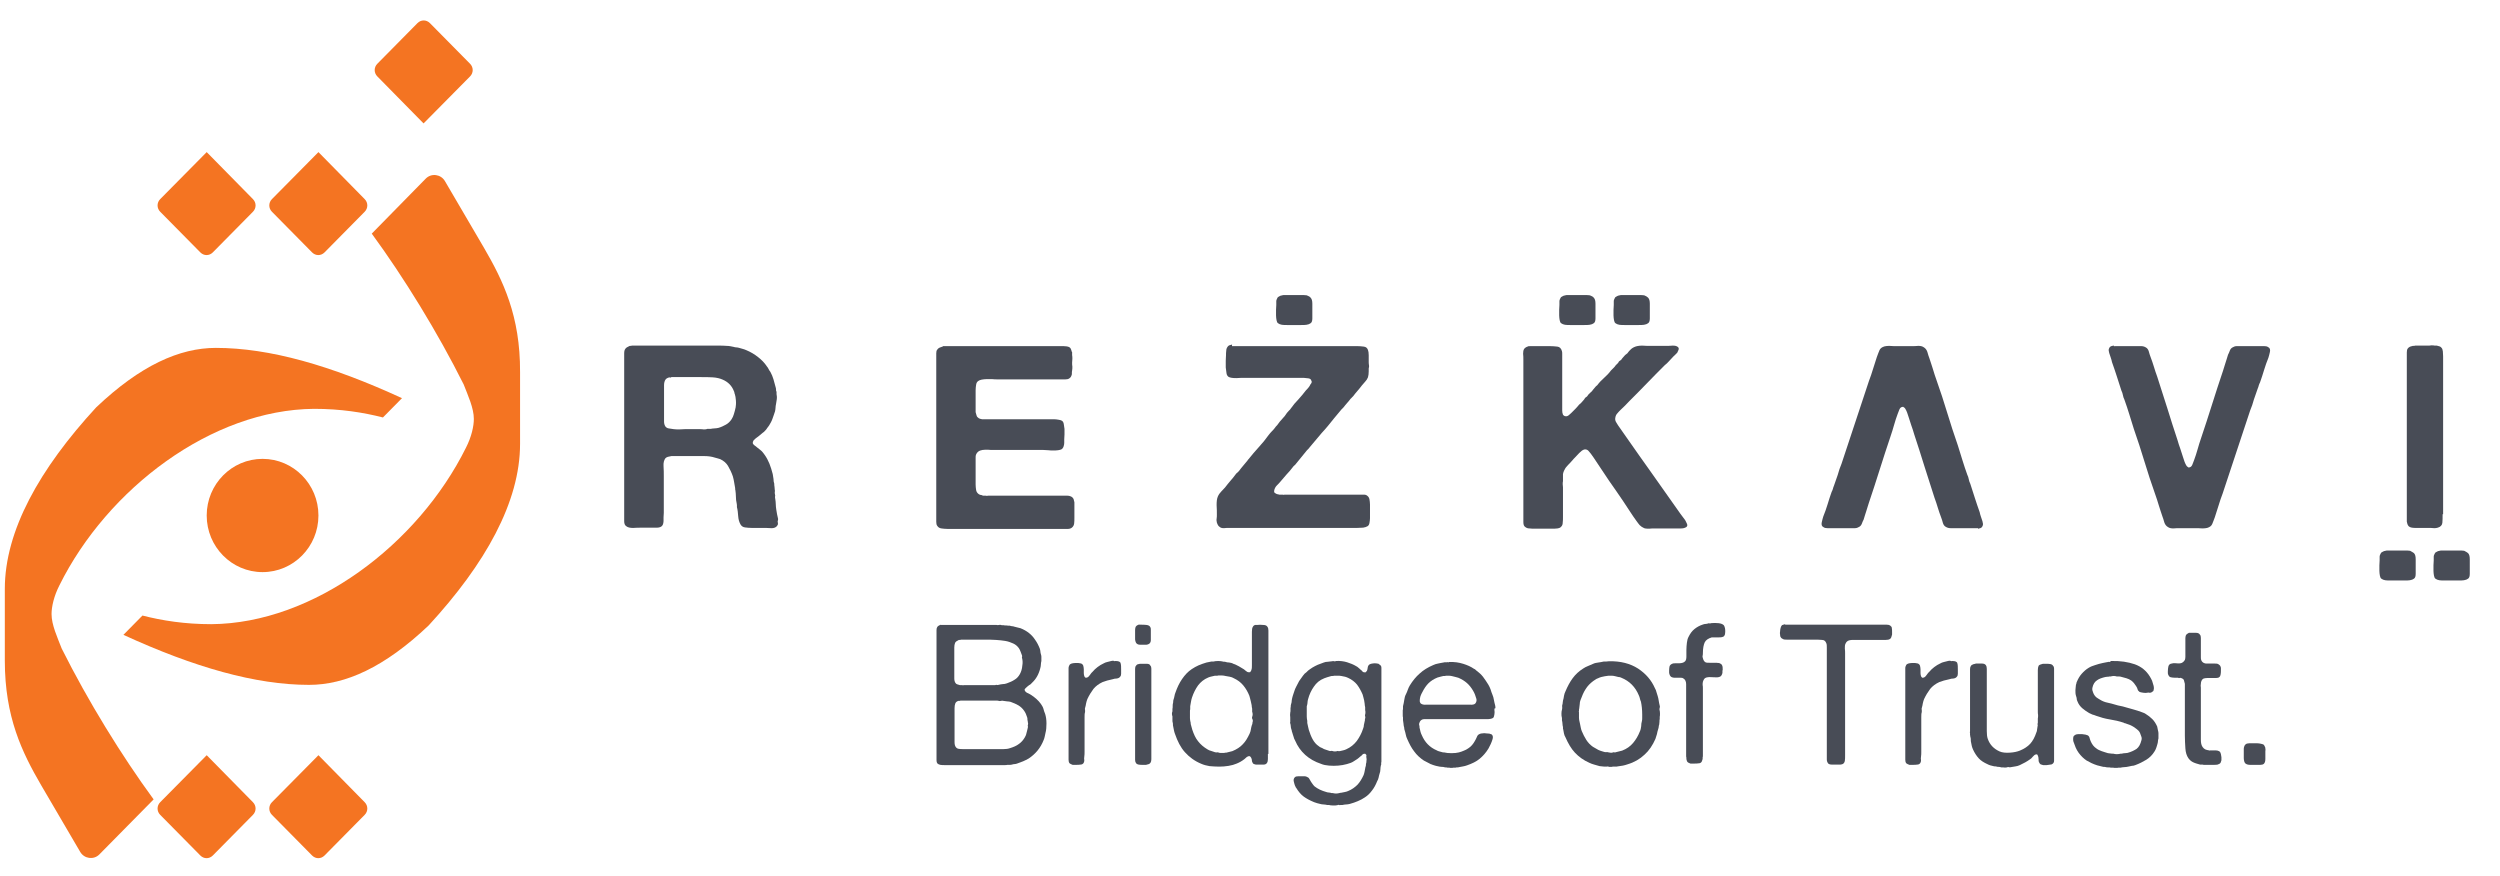 <?xml version="1.0" encoding="utf-8"?>
<!-- Generator: Adobe Illustrator 28.3.0, SVG Export Plug-In . SVG Version: 6.00 Build 0)  -->
<svg version="1.1" id="Layer_1" xmlns="http://www.w3.org/2000/svg" xmlns:xlink="http://www.w3.org/1999/xlink" x="0px" y="0px"
	 viewBox="0 0 984.5 345" style="enable-background:new 0 0 984.5 345;" xml:space="preserve">
<style type="text/css">
	.st0{fill:#F47422;}
	.st1{fill:#484C56;}
</style>
<g>
	<ellipse class="st0" cx="103.4" cy="203" rx="22" ry="22.3"/>
	<path class="st0" d="M166.8,48.6l-18.2-18.5c-1.4-1.4-1.4-3.6,0-5l15.8-16c1.4-1.4,3.5-1.4,4.9,0l15.8,16c1.4,1.4,1.4,3.6,0,5
		L166.8,48.6z"/>
	<g>
		<path class="st0" d="M81.4,59.9l18.2,18.5c1.4,1.4,1.4,3.6,0,5l-15.8,16c-1.4,1.4-3.5,1.4-4.9,0l-15.8-16c-1.4-1.4-1.4-3.6,0-5
			L81.4,59.9z"/>
		<path class="st0" d="M125.4,59.9l18.2,18.5c1.4,1.4,1.4,3.6,0,5l-15.8,16c-1.4,1.4-3.5,1.4-4.9,0l-15.8-16c-1.4-1.4-1.4-3.6,0-5
			L125.4,59.9z"/>
	</g>
	<g>
		<path class="st0" d="M81.4,297.4l18.2,18.5c1.4,1.4,1.4,3.6,0,5l-15.8,16c-1.4,1.4-3.5,1.4-4.9,0l-15.8-16c-1.4-1.4-1.4-3.6,0-5
			L81.4,297.4z"/>
		<path class="st0" d="M125.4,297.4l18.2,18.5c1.4,1.4,1.4,3.6,0,5l-15.8,16c-1.4,1.4-3.5,1.4-4.9,0l-15.8-16c-1.4-1.4-1.4-3.6,0-5
			L125.4,297.4z"/>
	</g>
	<path class="st0" d="M190.6,97.6l-15.4-26.3c-1.6-2.7-5.3-3.2-7.5-1L146.4,92v0c12.6,17.2,25.9,38.8,36.2,59.4
		c1.7,4.4,4,9.3,4,13.6c0,2.8-0.9,7-3.1,11.3c-18.9,38.1-60,69.2-100.3,69.5c-10.4,0-19.3-1.4-27.1-3.4l-7.5,7.6
		c27.9,12.8,52.1,19.7,73.1,19.7c14.3,0,29.7-6.9,47.1-23.4c22.3-24.2,36-48.6,36-71.5v-28.3C204.9,124.4,198.1,110.5,190.6,97.6z"
		/>
	<path class="st0" d="M16.2,309.2l15.4,26.3c1.6,2.7,5.3,3.2,7.5,1l21.4-21.7v0c-12.6-17.2-25.9-38.8-36.2-59.4
		c-1.7-4.4-4-9.3-4-13.6c0-2.8,0.9-7,3.1-11.3c18.9-38.1,60-69.2,100.3-69.5c10.4,0,19.3,1.4,27.1,3.4l7.5-7.6
		C130.3,143.9,106.1,137,85,137c-14.3,0-29.7,6.9-47.1,23.4c-22.3,24.2-36,48.6-36,71.5v28.3C1.9,282.4,8.7,296.3,16.2,309.2z"/>
</g>
<g>
	<path class="st1" d="M306.3,205.7c0.1,0.4,0.1,0.8-0.1,1.1c-0.2,0.3-0.4,0.6-0.6,0.7c-0.4,0.3-1,0.5-1.7,0.5
		c-0.7,0-1.4-0.1-2.2-0.1h-5.5c-1.1,0-2-0.1-2.8-0.2c-0.8-0.1-1.4-0.5-1.8-1.2c-0.5-0.9-0.8-1.9-0.9-3.2c-0.1-1.3-0.2-2.5-0.5-3.6
		c0-0.3,0-0.5,0-0.8c0-0.2-0.1-0.5-0.1-0.7c-0.2-0.8-0.3-1.7-0.3-2.6c0-0.9-0.1-1.7-0.2-2.5c-0.1-0.2-0.1-0.5-0.1-0.9
		c-0.1-0.7-0.3-1.5-0.4-2.3c-0.1-0.8-0.3-1.5-0.5-2.3c-0.5-1.5-1.2-2.9-1.9-4.1c-0.7-1.2-1.8-2.1-3.1-2.7c-0.3-0.1-0.7-0.2-1-0.3
		c-0.3-0.1-0.7-0.2-1.1-0.3c-1.2-0.4-2.6-0.6-4.2-0.6c-1.6,0-3.1,0-4.7,0h-8.2c-0.5,0.1-1,0.2-1.4,0.3c-0.4,0.1-0.7,0.3-1,0.6
		c-0.5,0.7-0.8,1.7-0.7,3.1s0.1,2.7,0.1,3.8v12.9c0,0.5,0,1.1,0,1.7c0,0.6-0.1,1.1-0.1,1.7c0,0.5,0,1,0,1.5c0,0.4-0.1,0.8-0.2,1.2
		c-0.2,0.6-0.6,1-1.2,1.2c-0.3,0.1-0.7,0.2-1.2,0.2c-0.5,0-1,0-1.5,0h-4.5c-1.1,0-2.2,0-3.4,0.1c-1.2,0-2.1-0.2-2.7-0.7
		c-0.5-0.3-0.8-1-0.8-1.9c0-0.9,0-1.8,0-2.7v-61.1c0-0.7,0-1.5,0-2.3c0-0.8,0.1-1.4,0.5-1.9c0.3-0.4,0.8-0.7,1.5-1
		c0.1-0.1,0.3-0.1,0.5-0.1c0.2,0,0.3,0,0.5-0.1h34.2c1.1,0,2.1,0,3.1,0.1c1,0,1.9,0.2,2.8,0.4c0.3,0.1,0.7,0.2,1.1,0.2
		c0.4,0,0.7,0.1,1.1,0.2c0.5,0.1,0.9,0.3,1.4,0.4c0.5,0.1,0.9,0.3,1.4,0.5c1.7,0.7,3.2,1.6,4.6,2.7c1.4,1.1,2.6,2.3,3.5,3.7
		c0.3,0.3,0.5,0.7,0.7,1.1c0.2,0.4,0.4,0.7,0.7,1.1c0.5,0.9,0.9,1.9,1.2,2.9c0.3,1,0.6,2.1,0.9,3.3c0.1,0.3,0.1,0.5,0.1,0.8
		c0,0.3,0,0.5,0.2,0.8v0.9c0.1,0.5,0.2,1.2,0.1,2c-0.1,0.8-0.2,1.4-0.3,1.9c-0.1,0.5-0.2,1-0.2,1.5c0,0.4-0.1,0.9-0.2,1.4
		c-0.3,1-0.7,2-1,2.9c-0.3,0.9-0.8,1.8-1.3,2.6c-0.1,0.2-0.3,0.4-0.5,0.7c-0.2,0.2-0.4,0.5-0.5,0.7c-0.2,0.3-0.4,0.5-0.7,0.8
		c-0.2,0.3-0.5,0.5-0.8,0.7c-0.4,0.3-0.8,0.7-1.2,1c-0.4,0.3-0.8,0.7-1.3,1c-0.3,0.2-0.5,0.4-0.8,0.7c-0.3,0.2-0.5,0.5-0.6,0.9
		c-0.1,0.4-0.1,0.7,0.2,1c0.3,0.3,0.5,0.5,0.7,0.6c0.7,0.5,1.3,1.1,2,1.6c0.7,0.5,1.2,1.2,1.7,1.9c0.8,1.1,1.4,2.3,1.9,3.5
		c0.5,1.2,0.9,2.6,1.3,4.1c0.1,0.6,0.2,1.2,0.3,1.9c0,0.7,0.1,1.3,0.3,1.9c0,0.4,0,0.8,0.1,1.2c0,0.4,0.1,0.8,0.1,1.2
		c0.1,0.3,0.1,0.6,0,0.9c0,0.3,0,0.6,0.1,1c0.1,0.3,0.1,0.5,0,0.8c0,0.3,0,0.6,0.1,0.9c0.1,0.7,0.2,1.4,0.2,2.1
		c0,0.7,0.1,1.4,0.2,2.1l0.3,1.8c0.1,0.6,0.3,1.2,0.4,1.8S306.1,205.2,306.3,205.7z M289.7,160.4c0.1-0.7,0.2-1.6,0.1-2.7
		c-0.1-1.1-0.2-1.9-0.4-2.4c-0.1-0.3-0.2-0.5-0.2-0.7c0-0.2-0.1-0.4-0.2-0.6c-0.8-2.1-2.3-3.6-4.4-4.5c-1.1-0.5-2.4-0.8-3.9-0.9
		c-1.5-0.1-3-0.1-4.6-0.1h-11.7c-0.1,0.1-0.3,0.2-0.4,0.2c-0.1,0-0.3-0.1-0.4-0.1c-0.8,0.2-1.3,0.5-1.6,1c-0.3,0.5-0.5,1.2-0.5,2.1
		c0,0.8,0,1.7,0,2.5v9.4c0,0.8,0,1.6,0,2.4s0.2,1.4,0.5,1.9c0.3,0.4,0.7,0.7,1.3,0.8c0.6,0.1,1.3,0.2,2,0.3c0.7,0.1,1.5,0.1,2.3,0.1
		c0.8,0,1.5-0.1,2.1-0.1h5.9c0.5,0,1,0,1.5,0.1c0.5,0,1,0,1.4-0.2h1.3c0.5-0.1,1.1-0.2,1.6-0.2c0.5,0,1-0.1,1.5-0.2
		c1.1-0.3,2.1-0.8,3-1.3c0.9-0.5,1.6-1.2,2.2-2.1c0.4-0.6,0.7-1.3,0.9-2C289.3,162.2,289.5,161.3,289.7,160.4z"/>
	<path class="st1" d="M371.4,136.3H409h8.7c0.8,0,1.6,0,2.3,0.1c0.7,0.1,1.3,0.3,1.6,0.8c0.1,0.2,0.2,0.4,0.3,0.7
		c0,0.3,0.1,0.5,0.3,0.8v1.1c0.1,0.5,0.1,1,0.1,1.5c0,0.5-0.1,1-0.1,1.5c0,0.5,0,1.1,0.1,1.6c0,0.5,0,1-0.1,1.5
		c-0.1,0.3-0.1,0.8-0.1,1.5c-0.2,0.8-0.5,1.3-1,1.6c-0.4,0.3-0.9,0.4-1.5,0.4c-0.6,0-1.2,0-1.9,0h-6.9h-18.2c-0.5,0-1.2,0-1.9-0.1
		c-0.7,0-1.4,0-2.1,0c-0.7,0-1.4,0.1-2,0.2c-0.6,0.1-1,0.3-1.3,0.5c-0.5,0.3-0.8,0.8-0.9,1.5c-0.1,0.6-0.2,1.4-0.2,2.2v5.7v2.9
		c0.1,0.5,0.3,1,0.4,1.4c0.1,0.4,0.4,0.7,0.7,0.9c0.4,0.3,0.9,0.4,1.4,0.5c0.5,0,1.1,0,1.7,0h5.4h17.3c0.5,0,1.1,0,1.8,0
		c0.7,0,1.4,0,2.1,0c0.7,0,1.3,0.1,1.9,0.2c0.6,0.1,1,0.2,1.3,0.4c0.3,0.2,0.6,0.6,0.7,1.2c0.1,0.6,0.2,1.3,0.3,2c0,0.7,0,1.4,0,2.2
		c0,0.7-0.1,1.4-0.1,1.9c0,0.5,0,0.9,0,1.4s-0.1,0.9-0.2,1.2c-0.1,0.5-0.4,1-0.8,1.3c-0.3,0.2-0.8,0.3-1.4,0.4
		c-0.6,0.1-1.2,0.1-1.9,0.1c-0.7,0-1.4,0-2.1-0.1c-0.7,0-1.3-0.1-1.8-0.1h-19.6c-0.8,0-1.6,0-2.3-0.1c-0.7,0-1.4,0-2.1,0.1
		c-0.6,0.1-1.2,0.3-1.6,0.6c-0.4,0.3-0.8,0.8-1,1.4c-0.1,0.3-0.1,0.7-0.1,1.1c0,0.4,0,0.7,0,1.1v3.8v5.6c0,0.8,0.1,1.5,0.2,2.2
		c0.1,0.6,0.4,1.1,0.9,1.5c0.2,0.2,0.5,0.3,0.8,0.4c0.3,0,0.6,0.1,1,0.3h1c0.3,0.1,0.7,0.1,1.1,0c0.4,0,0.8,0,1.1,0h4.2h18.9h5.3
		c0.5,0,1.1,0,1.6,0s1,0.1,1.4,0.3c0.5,0.2,0.9,0.6,1.1,1.1c0.1,0.3,0.2,0.7,0.3,1.2c0,0.5,0,1,0,1.5v4.6c0,0.8,0,1.6-0.1,2.3
		s-0.4,1.2-0.9,1.6c-0.4,0.3-0.9,0.5-1.6,0.5c-0.6,0-1.3,0-2.1,0h-7.5h-29.8h-7.9c-0.9,0-1.8-0.1-2.5-0.2c-0.7-0.1-1.2-0.4-1.6-1
		c-0.3-0.4-0.4-0.9-0.4-1.6c0-0.6,0-1.3,0-1.9v-7.2v-27.4v-21.9v-6.2c0-0.6,0-1.2,0-1.8c0-0.6,0.1-1.1,0.4-1.4
		c0.3-0.5,0.8-0.8,1.5-1c0.1-0.1,0.3-0.1,0.4-0.1C371.2,136.4,371.3,136.4,371.4,136.3z"/>
	<path class="st1" d="M485.4,136.3h40.3h8.7c1,0,1.9,0.1,2.7,0.2c0.8,0.1,1.3,0.5,1.6,1.3c0.2,0.5,0.3,1.2,0.3,2.1
		c0,0.9,0,1.7,0,2.4c0,0.5,0,1,0.1,1.5c0.1,0.5,0,0.9-0.1,1.3v1.2c0,0.9-0.1,1.6-0.3,2.3c-0.3,0.7-0.6,1.2-1.1,1.7
		c-0.4,0.5-0.9,1-1.3,1.5c-0.5,0.7-1.1,1.4-1.7,2.1c-0.6,0.7-1.2,1.4-1.7,2.1c-0.1,0.1-0.3,0.3-0.5,0.5c-0.2,0.2-0.3,0.4-0.5,0.5
		c-0.5,0.6-0.9,1.2-1.4,1.7c-0.5,0.5-0.9,1.1-1.4,1.7c-0.1,0.1-0.3,0.3-0.4,0.4c-0.1,0.1-0.2,0.3-0.4,0.4c-0.5,0.6-1,1.2-1.5,1.8
		c-0.5,0.6-1,1.2-1.5,1.8c-1.5,1.9-3.1,3.9-4.8,5.7c-1.6,1.9-3.2,3.8-4.8,5.7c-0.1,0.2-0.3,0.4-0.5,0.6c-0.2,0.2-0.4,0.4-0.5,0.5
		c-0.7,0.9-1.5,1.8-2.2,2.7c-0.7,0.9-1.5,1.8-2.2,2.7c-0.2,0.3-0.4,0.5-0.7,0.7c-0.2,0.2-0.4,0.4-0.6,0.7c-0.7,0.9-1.5,1.9-2.4,2.8
		c-0.8,0.9-1.6,1.9-2.4,2.8c-0.4,0.5-0.9,1-1.4,1.5c-0.5,0.5-0.8,1.1-1,1.8c-0.1,0.5-0.1,0.9,0.2,1.1c0.3,0.2,0.6,0.4,0.9,0.5
		c0.2,0,0.5,0.1,0.9,0.2h1.3c0.2,0.1,0.5,0.1,0.8,0c0.3,0,0.6,0,0.9,0h3.3h20.5h4.8c0.7,0,1.3,0,1.8,0c0.5,0,1,0.2,1.3,0.5
		c0.4,0.3,0.7,0.8,0.8,1.4c0.1,0.6,0.2,1.3,0.2,2v5.4c0,0.6-0.1,1.2-0.2,1.8c-0.1,0.6-0.3,1-0.7,1.3c-0.5,0.3-1.1,0.5-1.8,0.6
		c-0.7,0-1.5,0.1-2.3,0.1h-8.4h-33.8h-8.2c-0.7,0-1.4,0-2.1,0.1c-0.7,0-1.3-0.1-1.7-0.5c-0.5-0.3-0.8-0.8-1.1-1.7
		c-0.1-0.5-0.2-1-0.1-1.5c0.1-0.5,0.1-1.1,0.1-1.6c0-1.1,0-2.4-0.1-3.8c0-1.4,0.1-2.5,0.5-3.4c0.3-0.7,0.8-1.4,1.3-1.9
		c0.5-0.5,1-1.1,1.5-1.6c0.7-0.9,1.4-1.8,2.1-2.6c0.7-0.8,1.4-1.6,2.1-2.6c0.2-0.3,0.4-0.5,0.7-0.7c0.2-0.2,0.4-0.4,0.6-0.6
		c0.5-0.7,1-1.3,1.5-1.9c0.5-0.6,1-1.2,1.5-1.8c0.1-0.1,0.3-0.3,0.4-0.5c0.1-0.2,0.2-0.3,0.4-0.5c1.3-1.6,2.6-3.2,4-4.7
		c1.4-1.5,2.7-3.1,3.9-4.8c0.4-0.5,0.8-1,1.3-1.5c0.4-0.4,0.9-0.9,1.3-1.5c0.1-0.2,0.3-0.4,0.5-0.6c0.2-0.2,0.4-0.4,0.5-0.6
		c0.5-0.7,1.1-1.5,1.8-2.2c0.7-0.7,1.3-1.5,1.8-2.3c0.3-0.3,0.5-0.6,0.8-0.9c0.3-0.2,0.5-0.5,0.7-0.8c0.9-1.3,1.9-2.5,3-3.6
		c1-1.1,2-2.3,3-3.6c0.3-0.3,0.7-0.7,1-1.1c0.3-0.4,0.6-0.8,0.8-1.3c0.1-0.1,0.3-0.3,0.4-0.6c0.1-0.2,0.1-0.5-0.1-0.8
		c-0.1-0.5-0.5-0.8-1.1-0.9c-0.6-0.1-1.2-0.1-1.9-0.2h-6.1h-16.7c-0.5,0-1,0-1.7,0c-0.7,0-1.3,0.1-2,0.1c-0.6,0-1.2,0-1.8-0.1
		c-0.6-0.1-1-0.2-1.3-0.4c-0.4-0.3-0.7-0.7-0.8-1.4c-0.1-0.7-0.2-1.4-0.3-2.3c0-0.8,0-1.7,0-2.6c0-0.9,0.1-1.6,0.1-2.2
		c0-0.6,0-1.2,0.1-1.8c0-0.6,0.2-1.1,0.5-1.5c0.2-0.4,0.7-0.7,1.4-0.8c0.1-0.1,0.3-0.1,0.4-0.1C485.1,136.4,485.2,136.4,485.4,136.3
		z"/>
	<path class="st1" d="M602.4,136.3h7.7c1.3,0,2.3,0.1,3.2,0.2c0.9,0.1,1.5,0.7,1.8,1.8c0.1,0.3,0.1,0.7,0.1,1.1c0,0.4,0,0.8,0,1.2v4
		v13.1v2.2c0,0.6,0,1.2,0,1.8c0,0.6,0.1,1.1,0.3,1.6c0.1,0.1,0.2,0.3,0.4,0.4c0.2,0.1,0.3,0.2,0.5,0.2c0.5,0.1,0.9,0,1.4-0.4
		c0.4-0.4,0.8-0.7,1-0.9c0.5-0.5,1.1-1.1,1.6-1.6c0.5-0.5,1-1.1,1.5-1.7c0.2-0.1,0.5-0.4,0.8-0.7c0.3-0.3,0.5-0.6,0.8-0.9
		c0.3-0.3,0.5-0.6,0.7-1c0.1-0.1,0.3-0.2,0.4-0.3s0.3-0.2,0.4-0.3c0.3-0.5,0.7-1,1.2-1.4c0.5-0.4,0.9-0.8,1.2-1.3
		c0.4-0.5,0.8-1,1.1-1.3c0.1-0.1,0.3-0.2,0.5-0.4c0.8-1.1,1.7-2,2.7-2.9c1-0.9,1.9-1.8,2.7-2.9l0.5-0.5c0.2-0.2,0.4-0.4,0.6-0.6
		c0.2-0.2,0.4-0.4,0.6-0.7c0.1-0.1,0.1-0.2,0.2-0.3c0.1,0,0.2-0.1,0.3-0.3c0.4-0.3,0.7-0.6,0.9-1.1c0.1-0.1,0.3-0.3,0.5-0.4
		c0.2-0.1,0.4-0.3,0.5-0.4c0.2-0.3,0.4-0.6,0.7-0.9c0.3-0.3,0.5-0.6,0.8-0.9c0.1-0.1,0.3-0.2,0.4-0.3c0.1-0.1,0.2-0.2,0.4-0.3
		c0.5-0.7,1-1.3,1.6-1.8c0.6-0.5,1.4-0.9,2.3-1.1c0.5-0.1,1.2-0.2,1.9-0.2c0.7,0,1.4,0.1,2,0.1h7.7c0.7,0,1.5,0,2.4-0.1
		c0.8,0,1.5,0.1,2,0.5c0.4,0.3,0.5,0.7,0.3,1.2c-0.2,0.4-0.4,0.8-0.5,1.1c-0.3,0.3-0.7,0.7-1,1c-0.3,0.3-0.7,0.6-1,1
		c-0.5,0.5-0.9,1-1.4,1.5c-0.4,0.5-0.9,0.9-1.5,1.4c-2.3,2.3-4.7,4.7-7,7.1c-2.3,2.4-4.7,4.8-7,7.1c-1.1,1.2-2.2,2.3-3.4,3.4
		c-0.5,0.5-0.9,0.9-1.3,1.4c-0.4,0.4-0.7,1-0.8,1.8c-0.1,0.5,0,1.1,0.3,1.6c0.3,0.5,0.6,0.9,0.8,1.3c0.7,1,1.4,2,2.1,3
		c0.7,1,1.4,2,2.1,3c2.8,4,5.6,8,8.4,11.9c2.8,3.9,5.6,7.9,8.4,11.9l3.6,5.1c0.3,0.4,0.6,0.8,0.9,1.2c0.3,0.4,0.6,0.8,0.9,1.2
		c0.2,0.3,0.4,0.8,0.7,1.4c0.3,0.6,0.2,1.1-0.3,1.4c-0.5,0.3-1.1,0.5-2,0.5c-0.9,0-1.7,0-2.4,0h-7.9c-0.7,0-1.5,0-2.2,0.1
		c-0.7,0-1.4,0-2-0.2c-0.7-0.3-1.3-0.7-1.8-1.2c-0.4-0.5-0.9-1.1-1.3-1.7c-0.4-0.5-0.8-1.1-1.2-1.7c-0.4-0.6-0.8-1.2-1.2-1.8
		c-1.8-2.8-3.7-5.6-5.5-8.2c-1.9-2.7-3.8-5.4-5.6-8.2c-0.7-1.1-1.5-2.2-2.2-3.3c-0.7-1.1-1.4-2.1-2.2-3.2c-0.3-0.3-0.6-0.7-1-1.2
		c-0.4-0.4-0.9-0.6-1.6-0.5c-0.7,0.2-1.3,0.7-2,1.4c-0.7,0.7-1.2,1.3-1.7,1.8c-0.3,0.3-0.7,0.7-1,1.1c-0.3,0.4-0.7,0.7-1,1.1
		c-0.5,0.5-0.9,0.9-1.3,1.4c-0.4,0.4-0.7,1-1,1.6c-0.2,0.4-0.3,0.8-0.4,1.3c0,0.5,0,1,0,1.5v1.3c-0.1,0.3-0.1,0.7-0.1,1.2
		c0,0.4,0.1,0.8,0.1,1.2v4.7v7.1c0,0.7,0,1.4-0.1,2.1c0,0.7-0.2,1.2-0.6,1.6c-0.3,0.4-0.8,0.6-1.5,0.7c-0.7,0.1-1.4,0.1-2.1,0.1
		h-6.8c-0.7,0-1.4,0-2.1-0.1c-0.7,0-1.2-0.2-1.7-0.6c-0.5-0.3-0.7-1-0.7-1.9c0-0.9,0-1.8,0-2.7v-11.7V151v-9.4c0-0.7,0-1.5-0.1-2.3
		c0-0.8,0.1-1.4,0.4-1.9c0.4-0.5,0.9-0.8,1.6-1c0.1-0.1,0.3-0.1,0.4-0.1C602.1,136.4,602.3,136.4,602.4,136.3z"/>
	<path class="st1" d="M832.7,136.3h8.1c0.7,0,1.5,0,2.3,0c0.8,0,1.4,0.2,1.9,0.5c0.6,0.3,1,0.9,1.2,1.6c0.2,0.7,0.4,1.5,0.7,2.2
		c0.5,1.3,0.9,2.5,1.3,3.8c0.4,1.3,0.8,2.6,1.3,3.9c1.3,4.2,2.7,8.3,4,12.5c1.3,4.2,2.6,8.3,4,12.5c0.3,1.1,0.7,2.3,1.1,3.4
		c0.4,1.1,0.7,2.3,1.1,3.4c0.2,0.6,0.4,1.2,0.6,1.8c0.2,0.6,0.5,1.1,0.8,1.6c0.1,0.1,0.2,0.2,0.3,0.3c0.1,0,0.2,0.1,0.4,0.3
		c0.7,0,1.2-0.3,1.5-1c0.2-0.6,0.5-1.2,0.7-1.8c0.5-1.4,1-2.8,1.4-4.3c0.4-1.5,0.9-3,1.4-4.5c1.5-4.4,2.9-8.8,4.3-13.2
		c1.4-4.4,2.8-8.8,4.3-13.2c0.3-1.1,0.7-2.1,1-3.2c0.3-1,0.7-2.1,1-3.2c0.3-0.5,0.5-1.1,0.7-1.6c0.2-0.5,0.5-1,1.1-1.3
		c0.5-0.3,1-0.5,1.7-0.5c0.6,0,1.3,0,2,0h6.7c0.7,0,1.3,0,2,0s1.2,0.1,1.6,0.4c0.7,0.3,0.9,1,0.7,1.9c-0.2,0.9-0.4,1.7-0.6,2.3
		c-0.6,1.5-1.2,3.1-1.7,4.8c-0.5,1.6-1,3.3-1.6,4.9c-0.2,0.4-0.4,0.8-0.5,1.2c-0.1,0.4-0.2,0.8-0.4,1.2c-0.5,1.4-1,2.9-1.5,4.3
		c-0.4,1.5-0.9,3-1.5,4.4c-1.8,5.4-3.6,10.9-5.4,16.3c-1.8,5.5-3.6,10.9-5.4,16.3c-0.6,1.5-1.1,3.1-1.6,4.7c-0.5,1.6-1,3.1-1.5,4.7
		c-0.3,0.9-0.7,1.8-1,2.6c-0.3,0.8-1,1.3-2,1.6c-0.5,0.1-1.1,0.2-1.8,0.2c-0.7,0-1.3-0.1-1.9-0.1h-7.2c-0.7,0-1.5,0-2.4,0.1
		c-0.8,0-1.5-0.1-2.1-0.5c-0.7-0.4-1.2-1-1.5-1.9c-0.2-0.8-0.5-1.7-0.8-2.5c-0.5-1.4-0.9-2.8-1.4-4.3c-0.4-1.4-0.9-2.9-1.4-4.3
		c-1.5-4.2-2.9-8.5-4.2-12.8c-1.3-4.3-2.7-8.6-4.2-12.9c-0.6-1.9-1.2-3.9-1.8-5.8c-0.6-1.9-1.2-3.8-1.9-5.7
		c-0.3-0.6-0.5-1.2-0.6-1.8c-0.1-0.6-0.3-1.2-0.6-1.8c-0.6-1.9-1.2-3.7-1.8-5.6c-0.6-1.8-1.2-3.7-1.9-5.6c-0.1-0.6-0.3-1.2-0.5-1.8
		c-0.2-0.6-0.4-1.2-0.6-1.8c-0.1-0.3-0.1-0.7-0.2-1c0-0.3,0-0.6,0.2-0.9c0.2-0.5,0.6-0.8,1.3-0.9c0.1-0.1,0.3-0.1,0.5-0.1
		C832.4,136.4,832.6,136.4,832.7,136.3z"/>
	<path class="st1" d="M778.6,208h-8.1c-0.7,0-1.5,0-2.3,0c-0.8,0-1.4-0.2-1.9-0.5c-0.6-0.3-1-0.9-1.2-1.6c-0.2-0.7-0.4-1.5-0.7-2.2
		c-0.5-1.3-0.9-2.5-1.3-3.8c-0.4-1.3-0.8-2.6-1.3-3.9c-1.3-4.2-2.7-8.3-4-12.5c-1.3-4.2-2.6-8.3-4-12.5c-0.3-1.1-0.7-2.3-1.1-3.4
		c-0.4-1.1-0.7-2.3-1.1-3.4c-0.2-0.6-0.4-1.2-0.6-1.8c-0.2-0.6-0.5-1.1-0.8-1.6c-0.1-0.1-0.2-0.2-0.3-0.3c-0.1,0-0.2-0.1-0.4-0.3
		c-0.7,0-1.2,0.3-1.5,1c-0.2,0.6-0.5,1.2-0.7,1.8c-0.5,1.4-1,2.8-1.4,4.3c-0.4,1.5-0.9,3-1.4,4.5c-1.5,4.4-2.9,8.8-4.3,13.2
		c-1.4,4.4-2.8,8.8-4.3,13.2c-0.3,1.1-0.7,2.1-1,3.2c-0.3,1-0.7,2.1-1,3.2c-0.3,0.5-0.5,1.1-0.7,1.6c-0.2,0.5-0.5,1-1.1,1.3
		c-0.5,0.3-1,0.5-1.7,0.5c-0.6,0-1.3,0-2,0h-6.7c-0.7,0-1.3,0-2,0s-1.2-0.1-1.6-0.4c-0.7-0.3-0.9-1-0.7-1.9c0.2-0.9,0.4-1.7,0.6-2.3
		c0.6-1.5,1.2-3.1,1.7-4.8c0.5-1.6,1-3.3,1.6-4.9c0.2-0.4,0.4-0.8,0.5-1.2c0.1-0.4,0.2-0.8,0.4-1.2c0.5-1.4,1-2.9,1.5-4.3
		c0.4-1.5,0.9-3,1.5-4.4c1.8-5.4,3.6-10.9,5.4-16.3c1.8-5.5,3.6-10.9,5.4-16.3c0.6-1.5,1.1-3.1,1.6-4.7c0.5-1.6,1-3.1,1.5-4.7
		c0.3-0.9,0.7-1.8,1-2.6c0.3-0.8,1-1.3,2-1.6c0.5-0.1,1.1-0.2,1.8-0.2c0.7,0,1.3,0.1,1.9,0.1h7.2c0.7,0,1.5,0,2.4-0.1
		c0.8,0,1.5,0.1,2.1,0.5c0.7,0.4,1.2,1,1.5,1.9c0.2,0.8,0.5,1.7,0.8,2.5c0.5,1.4,0.9,2.8,1.4,4.3c0.4,1.4,0.9,2.9,1.4,4.3
		c1.5,4.2,2.9,8.5,4.2,12.8c1.3,4.3,2.7,8.6,4.2,12.9c0.6,1.9,1.2,3.9,1.8,5.8c0.6,1.9,1.2,3.8,1.9,5.7c0.3,0.6,0.5,1.2,0.6,1.8
		c0.1,0.6,0.3,1.2,0.6,1.8c0.6,1.9,1.2,3.7,1.8,5.6c0.6,1.8,1.2,3.7,1.9,5.6c0.1,0.6,0.3,1.2,0.5,1.8c0.2,0.6,0.4,1.2,0.6,1.8
		c0.1,0.3,0.1,0.7,0.2,1c0,0.3,0,0.6-0.2,0.9c-0.2,0.5-0.6,0.8-1.3,0.9c-0.1,0.1-0.3,0.1-0.5,0.1C778.9,207.9,778.7,207.9,778.6,208
		z"/>
	<path class="st1" d="M961.9,202.5c0,1.3,0,2.5-0.1,3.4c-0.1,0.9-0.7,1.6-1.8,1.9c-0.4,0.1-0.8,0.2-1.3,0.2c-0.5,0-1-0.1-1.5-0.1
		h-5.6c-0.6,0-1.2,0-1.8-0.1c-0.6-0.1-1-0.3-1.3-0.6c-0.4-0.5-0.6-1.1-0.7-1.8c0-0.7,0-1.5,0-2.3v-62.3c0-0.7,0-1.3,0-2
		c0-0.7,0.1-1.2,0.4-1.6c0.4-0.5,1-0.8,1.7-0.9c0.1-0.1,0.3-0.1,0.6-0.1c0.2,0,0.4,0,0.6-0.1h5c0.4,0,0.9,0,1.4-0.1
		c0.5,0,0.9,0,1.3,0.1h0.8c0.4,0.1,0.8,0.2,1.1,0.3c0.3,0.1,0.6,0.3,0.8,0.6c0.3,0.3,0.4,0.8,0.5,1.4c0,0.6,0.1,1.2,0.1,1.9V202.5z"
		/>
	<g>
		<path class="st1" d="M627.6,117.2c0.5,0.5,0.7,1.3,0.7,2.4s0,2.1,0,3.1c0,0.9,0,1.8,0,2.7c0,0.9-0.2,1.6-0.7,1.9
			c-0.4,0.3-0.9,0.5-1.6,0.6c-0.6,0.1-1.3,0.1-2.1,0.1h-5.6c-0.7,0-1.4,0-2-0.1c-0.6-0.1-1.1-0.3-1.5-0.6c-0.3-0.2-0.5-0.6-0.6-1.2
			c-0.1-0.6-0.2-1.2-0.2-1.9c0-0.7,0-1.4,0-2.2c0-0.7,0.1-1.4,0.1-1.9c0-0.5,0-1,0-1.5c0-0.4,0.2-0.8,0.4-1.2
			c0.1-0.3,0.3-0.5,0.6-0.6c0.2-0.1,0.5-0.3,0.8-0.4c0.1,0,0.3,0,0.5-0.1c0.2,0,0.4-0.1,0.5-0.1h7.3c0.7,0,1.3,0,1.9,0.1
			C626.8,116.6,627.3,116.8,627.6,117.2z"/>
		<path class="st1" d="M649,117.2c0.5,0.5,0.7,1.3,0.7,2.4s0,2.1,0,3.1c0,0.9,0,1.8,0,2.7c0,0.9-0.2,1.6-0.7,1.9
			c-0.4,0.3-0.9,0.5-1.6,0.6c-0.6,0.1-1.3,0.1-2.1,0.1h-5.6c-0.7,0-1.4,0-2-0.1c-0.6-0.1-1.1-0.3-1.5-0.6c-0.3-0.2-0.5-0.6-0.6-1.2
			c-0.1-0.6-0.2-1.2-0.2-1.9c0-0.7,0-1.4,0-2.2c0-0.7,0.1-1.4,0.1-1.9c0-0.5,0-1,0-1.5c0-0.4,0.2-0.8,0.4-1.2
			c0.1-0.3,0.3-0.5,0.6-0.6c0.2-0.1,0.5-0.3,0.8-0.4c0.1,0,0.3,0,0.5-0.1c0.2,0,0.4-0.1,0.5-0.1h7.3c0.7,0,1.3,0,1.9,0.1
			C648.2,116.6,648.6,116.8,649,117.2z"/>
	</g>
	<g>
		<path class="st1" d="M516.1,117.2c0.5,0.5,0.7,1.3,0.7,2.4s0,2.1,0,3.1c0,0.9,0,1.8,0,2.7c0,0.9-0.2,1.6-0.7,1.9
			c-0.4,0.3-0.9,0.5-1.6,0.6c-0.6,0.1-1.3,0.1-2.1,0.1h-5.6c-0.7,0-1.4,0-2-0.1c-0.6-0.1-1.1-0.3-1.5-0.6c-0.3-0.2-0.5-0.6-0.6-1.2
			c-0.1-0.6-0.2-1.2-0.2-1.9c0-0.7,0-1.4,0-2.2c0-0.7,0.1-1.4,0.1-1.9c0-0.5,0-1,0-1.5c0-0.4,0.2-0.8,0.4-1.2
			c0.1-0.3,0.3-0.5,0.6-0.6c0.2-0.1,0.5-0.3,0.8-0.4c0.1,0,0.3,0,0.5-0.1c0.2,0,0.4-0.1,0.5-0.1h7.3c0.7,0,1.3,0,1.9,0.1
			C515.3,116.6,515.8,116.8,516.1,117.2z"/>
	</g>
	<g>
		<path class="st1" d="M950.6,217.8c0.5,0.5,0.7,1.3,0.7,2.4c0,1.1,0,2.1,0,3.1c0,0.9,0,1.8,0,2.7c0,0.9-0.2,1.6-0.7,1.9
			c-0.4,0.3-0.9,0.5-1.6,0.6c-0.6,0.1-1.3,0.1-2.1,0.1h-5.6c-0.7,0-1.4,0-2-0.1c-0.6-0.1-1.1-0.3-1.5-0.6c-0.3-0.2-0.5-0.6-0.6-1.2
			c-0.1-0.6-0.2-1.2-0.2-1.9c0-0.7,0-1.4,0-2.2c0-0.7,0.1-1.4,0.1-1.9c0-0.5,0-1,0-1.5c0-0.4,0.2-0.8,0.4-1.2
			c0.1-0.3,0.3-0.5,0.6-0.6c0.2-0.1,0.5-0.3,0.8-0.4c0.1,0,0.3,0,0.5-0.1c0.2,0,0.4-0.1,0.5-0.1h7.3c0.7,0,1.3,0,1.9,0.1
			C949.8,217.3,950.2,217.5,950.6,217.8z"/>
		<path class="st1" d="M971.9,217.8c0.5,0.5,0.7,1.3,0.7,2.4c0,1.1,0,2.1,0,3.1c0,0.9,0,1.8,0,2.7c0,0.9-0.2,1.6-0.7,1.9
			c-0.4,0.3-0.9,0.5-1.6,0.6c-0.6,0.1-1.3,0.1-2.1,0.1h-5.6c-0.7,0-1.4,0-2-0.1c-0.6-0.1-1.1-0.3-1.5-0.6c-0.3-0.2-0.5-0.6-0.6-1.2
			c-0.1-0.6-0.2-1.2-0.2-1.9c0-0.7,0-1.4,0-2.2c0-0.7,0.1-1.4,0.1-1.9c0-0.5,0-1,0-1.5c0-0.4,0.2-0.8,0.4-1.2
			c0.1-0.3,0.3-0.5,0.6-0.6c0.2-0.1,0.5-0.3,0.8-0.4c0.1,0,0.3,0,0.5-0.1c0.2,0,0.4-0.1,0.5-0.1h7.3c0.7,0,1.3,0,1.9,0.1
			C971.1,217.3,971.6,217.5,971.9,217.8z"/>
	</g>
</g>
<g>
	<path class="st1" d="M411.6,281.2c0.3,1,0.5,2.2,0.5,3.7c0,1.5-0.1,2.7-0.4,3.8c-0.1,0.5-0.2,0.9-0.3,1.4c-0.1,0.4-0.2,0.9-0.4,1.3
		c-1.2,3.1-3.2,5.5-5.9,7.3c-0.7,0.4-1.5,0.8-2.2,1.1c-0.7,0.3-1.6,0.6-2.4,0.9c-0.3,0.1-0.6,0.2-1,0.2c-0.3,0-0.7,0.1-1,0.2
		c-0.3,0.1-0.6,0.1-0.9,0.1c-0.3,0-0.6,0-0.9,0c-0.3,0.1-0.6,0.1-0.9,0.1c-0.3,0-0.7,0-1,0H372c-0.6,0-1.2,0-1.7-0.1
		c-0.5-0.1-0.9-0.3-1.2-0.6c-0.2-0.3-0.3-0.7-0.3-1.2c0-0.5,0-1,0-1.5v-48.4c0-0.5,0-0.9,0-1.4c0-0.5,0.1-0.9,0.3-1.2
		c0.2-0.3,0.6-0.6,1.2-0.8c0.1-0.1,0.2-0.1,0.3,0c0.1,0,0.2,0,0.3,0h18.6h2.9c0.4,0.1,0.7,0.1,1.1,0c0.4-0.1,0.7,0,1,0.1h0.7
		c0.3,0.1,0.5,0.1,0.9,0.1c0.3,0,0.6,0,0.9,0.1h0.7c0.3,0.1,0.5,0.2,0.9,0.2c0.3,0,0.6,0.1,0.9,0.2c0.4,0.1,0.8,0.2,1.2,0.3
		c0.4,0.1,0.8,0.2,1.2,0.3c2.5,1,4.4,2.5,5.7,4.5c0.8,1.1,1.4,2.3,1.9,3.6c0.1,0.4,0.2,0.7,0.2,1c0,0.3,0.1,0.7,0.2,1.1
		c0.1,0.3,0.2,0.6,0.2,1c0,0.3,0,0.7,0,1.1v0.6c-0.1,0.5-0.2,0.9-0.2,1.4c0,0.5-0.1,0.9-0.2,1.3c-0.6,2.5-1.7,4.4-3.2,5.8
		c-0.4,0.4-0.7,0.8-1.2,1c-0.4,0.3-0.8,0.6-1.2,1c-0.1,0.1-0.2,0.2-0.4,0.4c-0.2,0.2-0.2,0.3-0.2,0.5c0.1,0.5,0.5,0.9,1.1,1.2
		c0.6,0.3,1.1,0.5,1.5,0.8c1.5,1,2.8,2.1,3.8,3.5c0.4,0.6,0.8,1.2,1,1.9C411,279.7,411.3,280.4,411.6,281.2z M376.1,253.2
		c-0.2,0.5-0.3,1.1-0.3,1.8c0,0.7,0,1.4,0,2v7.9c0,0.7,0,1.5,0,2.3c0,0.8,0.2,1.4,0.5,1.8c0.2,0.3,0.4,0.4,0.7,0.5
		c0.3,0.1,0.6,0.2,1,0.3h0.8c0.3,0.1,0.5,0.1,0.9,0c0.3,0,0.6,0,0.9,0h7.1c0.4,0,0.7,0,1.1,0c0.4,0,0.7,0,0.9,0h2.2
		c0.2-0.1,0.4-0.1,0.6-0.1c0.2,0.1,0.4,0.1,0.7,0c0.6-0.2,1.1-0.2,1.7-0.3c0.5,0,1.1-0.1,1.6-0.3c1.1-0.4,2.1-0.8,3-1.4
		c0.9-0.5,1.6-1.3,2.1-2.2c0.5-0.9,0.9-2,1-3.5c0.1-0.4,0.1-0.9,0.1-1.4s-0.1-1-0.2-1.4c-0.1-0.2-0.1-0.3,0-0.5c0-0.2,0-0.3,0-0.5
		c-0.2-0.6-0.4-1.1-0.6-1.6c-0.2-0.5-0.4-1-0.7-1.4c-0.6-0.8-1.3-1.4-2.2-1.8c-0.9-0.4-1.9-0.8-3.1-1c-1.1-0.2-2.4-0.3-3.7-0.4
		c-1.3-0.1-2.7-0.1-4.1-0.1h-9.7c-0.1,0.1-0.2,0.1-0.4,0.1c-0.2,0-0.3,0-0.4,0C376.8,252.4,376.3,252.7,376.1,253.2z M404.8,285.4
		c0.1-0.3,0.1-0.5,0-0.8c0-0.3-0.1-0.5-0.1-0.7c-0.1-0.3-0.1-0.5-0.1-0.7c0-0.2,0-0.4-0.1-0.7c-0.3-1-0.7-1.9-1.2-2.6
		c-0.6-0.9-1.4-1.6-2.2-2.1c-0.9-0.5-1.9-1-3.1-1.4c-0.4-0.1-0.9-0.2-1.4-0.2c-0.5-0.1-1-0.1-1.5-0.2c-0.3-0.1-0.6-0.1-0.9,0
		c-0.3,0.1-0.6,0.1-0.9,0c-0.3-0.1-0.5-0.1-0.8-0.1c-0.3,0-0.6,0-0.8,0h-13.5c-0.1,0.1-0.2,0.1-0.4,0.1c-0.2,0-0.3,0-0.4,0
		c-0.6,0.2-1,0.5-1.2,1c-0.2,0.5-0.3,1.1-0.3,1.9c0,0.8,0,1.6,0,2.2v8.7c0,0.8,0,1.6,0,2.5c0,0.9,0.2,1.5,0.5,1.9
		c0.3,0.4,0.6,0.6,1.2,0.7c0.5,0.1,1.1,0.1,1.7,0.1h13c1,0,2,0,2.9,0s1.8-0.1,2.6-0.4c1.3-0.4,2.5-0.9,3.4-1.6
		c0.9-0.6,1.7-1.5,2.3-2.5c0.3-0.5,0.6-1.1,0.7-1.7c0.2-0.6,0.3-1.3,0.5-2c0.1-0.3,0.1-0.5,0.1-0.7
		C404.7,285.9,404.7,285.7,404.8,285.4z"/>
	<path class="st1" d="M439.3,260.3c1.2,0,1.9,0.3,2,0.9c0.2,0.6,0.2,1.5,0.2,2.6c0,0.5,0,1,0,1.5c0,0.5-0.1,0.9-0.4,1.2
		c-0.3,0.4-0.7,0.6-1.3,0.7c-0.6,0-1.1,0.1-1.7,0.3c-0.7,0.2-1.4,0.3-2.1,0.5c-0.6,0.2-1.3,0.4-1.8,0.6c-1.5,0.7-2.7,1.6-3.6,2.7
		c-0.9,1.2-1.7,2.5-2.4,4c-0.2,0.6-0.4,1.1-0.5,1.7c-0.1,0.6-0.2,1.2-0.4,1.8c-0.1,0.3-0.1,0.5,0,0.8c0,0.3,0,0.5,0,0.8
		c-0.2,0.6-0.2,1.3-0.2,2.1c0,0.8,0,1.6,0,2.3v9.5c0,0.6,0,1.2,0,1.8s0,1.2-0.1,1.8c-0.1,0.6-0.1,1.1,0,1.5c0,0.4-0.1,0.8-0.3,1.1
		c-0.3,0.4-0.7,0.6-1.2,0.6c-0.5,0.1-1.1,0.1-1.7,0.1h-1.4c-0.3-0.1-0.5-0.2-0.7-0.3c-0.2-0.1-0.4-0.2-0.5-0.3
		c-0.3-0.4-0.4-0.8-0.4-1.4c0-0.5,0-1.1,0-1.7v-6V270v-5.3c0-0.6,0-1.1,0-1.6c0-0.5,0.2-0.9,0.4-1.3c0.2-0.2,0.4-0.4,0.8-0.5
		c0.4-0.1,0.8-0.2,1.3-0.2c0.5,0,0.9,0,1.4,0c0.5,0.1,0.8,0.1,1.1,0.2c0.4,0.2,0.7,0.5,0.8,0.9c0.1,0.4,0.2,0.9,0.2,1.4s0,1,0,1.5
		s0.1,1,0.3,1.4c0.1,0.1,0.1,0.2,0.2,0.2s0.1,0.1,0.2,0.2c0.6,0,1-0.2,1.4-0.7c0.4-0.5,0.7-0.9,0.9-1.2l0.5-0.5
		c0.5-0.6,1.1-1.2,1.9-1.8c0.8-0.6,1.6-1.1,2.3-1.4c0.5-0.3,1-0.5,1.5-0.6c0.5-0.1,1.1-0.3,1.6-0.4c0.3-0.1,0.6-0.1,0.9-0.1
		C438.7,260.4,439,260.4,439.3,260.3z"/>
	<path class="st1" d="M447.7,253.5c-0.4-0.3-0.6-0.9-0.7-1.7c0-0.8,0-1.6,0-2.4c0-0.4,0-0.9,0-1.3c0-0.5,0.1-0.9,0.2-1.2
		c0.2-0.4,0.6-0.7,1.2-0.9c0.1-0.1,0.2-0.1,0.3,0c0.1,0,0.2,0,0.3,0c0.9,0,1.7,0,2.5,0.1c0.8,0.1,1.3,0.4,1.5,0.9
		c0.2,0.3,0.2,0.7,0.2,1.1c0,0.4,0,0.9,0,1.4c0,0.9,0,1.8,0,2.6c0,0.8-0.4,1.4-1,1.6c-0.3,0.1-0.5,0.2-0.8,0.2c-0.3,0-0.6,0-0.9,0
		c-0.6,0-1.1,0-1.6,0C448.5,253.9,448.1,253.8,447.7,253.5z M453.4,297.4c0,0.5,0,1,0,1.6c0,0.5-0.1,1-0.3,1.3
		c-0.2,0.3-0.4,0.5-0.7,0.6c-0.3,0.1-0.7,0.2-1.1,0.3h-1.2c-0.7,0-1.3,0-1.7-0.1c-0.5-0.1-0.9-0.3-1.1-0.7c-0.2-0.3-0.3-0.7-0.3-1.2
		s0-1,0-1.4v-32.7c0-0.6,0-1.1,0-1.7c0-0.5,0.1-1,0.4-1.3c0.2-0.3,0.4-0.4,0.6-0.5c0.3-0.1,0.5-0.1,0.9-0.2c0.1,0,0.2,0,0.3,0
		c0.1,0,0.2,0,0.3,0c0.7,0,1.4,0,2.1,0c0.7,0,1.2,0.2,1.4,0.7c0.3,0.3,0.4,0.7,0.4,1.2c0,0.5,0,1,0,1.5V297.4z"/>
	<path class="st1" d="M499.3,296.9c0,0.7,0,1.3,0,2c0,0.6-0.1,1.2-0.4,1.6c-0.3,0.4-0.7,0.6-1.3,0.6c-0.6,0-1.2,0-1.8,0
		c-0.3,0-0.6,0-0.9,0c-0.3,0-0.5,0-0.7-0.1c-0.5-0.1-0.8-0.3-0.9-0.6c-0.2-0.3-0.3-0.6-0.3-0.9c0-0.4-0.1-0.7-0.3-1.1
		c-0.1-0.1-0.1-0.2-0.2-0.3c-0.1-0.1-0.2-0.2-0.3-0.3c-0.5-0.1-0.9,0.1-1.2,0.3c-0.3,0.3-0.6,0.5-0.9,0.8c-1,0.8-2.1,1.4-3.1,1.8
		c-0.9,0.4-2,0.7-3.2,0.9c-1.2,0.2-2.5,0.3-3.7,0.3c-1.3,0-2.5-0.1-3.8-0.2c-1.2-0.2-2.3-0.5-3.2-0.9c-2.7-1.1-4.8-2.7-6.5-4.6
		c-1.7-1.9-2.9-4.3-3.9-7.2c-0.2-0.5-0.3-0.9-0.4-1.4s-0.2-1-0.3-1.5c-0.1-0.3-0.1-0.5-0.1-0.8c0-0.3,0-0.5-0.1-0.8
		c-0.1-0.3-0.1-0.5-0.1-0.8c0-0.3,0-0.6,0-0.8v-0.8c-0.1-0.3-0.2-0.6-0.2-1s0.1-0.7,0.2-1v-0.9c0.1-0.4,0.1-0.7,0.1-1.1
		c0-0.4,0-0.8,0.1-1.1c0.1-0.3,0.1-0.5,0.1-0.7c0-0.2,0-0.4,0.1-0.7c0.2-0.5,0.3-1,0.4-1.5c0.1-0.5,0.2-1,0.4-1.4
		c0.7-2,1.5-3.7,2.6-5.3c1.1-1.6,2.3-2.9,3.8-3.9c0.9-0.6,1.8-1.1,2.7-1.5c1-0.4,2-0.8,3.1-1.1c0.4-0.1,0.7-0.1,1-0.2
		c0.3-0.1,0.7-0.1,1-0.2h0.8c0.4-0.1,1-0.2,1.8-0.2c0.8,0,1.4,0.1,1.8,0.2c0.2,0.1,0.5,0.1,0.9,0.1c0.6,0.2,1.1,0.3,1.7,0.3
		c0.6,0.1,1.1,0.2,1.6,0.5c0.8,0.3,1.5,0.6,2.2,1s1.4,0.8,2,1.2c0.3,0.3,0.6,0.5,1,0.8c0.3,0.3,0.8,0.4,1.4,0.3
		c0.1-0.2,0.2-0.3,0.3-0.4c0.1-0.1,0.1-0.3,0.2-0.5c0.2-0.5,0.2-1.1,0.2-1.8c0-0.7,0-1.4,0-1.9v-8.9c0-0.7,0-1.5,0-2.4
		c0-0.9,0.1-1.6,0.4-2c0.2-0.4,0.5-0.6,0.9-0.7c0.1,0,0.2,0,0.4,0c0.2,0,0.3,0,0.4,0c0.7-0.1,1.5-0.1,2.3,0c0.8,0,1.4,0.2,1.7,0.7
		c0.3,0.4,0.4,0.9,0.4,1.5c0,0.6,0,1.3,0,1.9V296.9z M493.1,282.3c0.1-0.3,0.2-0.6,0.2-1s-0.1-0.8-0.2-1v-1.2
		c-0.1-0.5-0.2-0.9-0.2-1.4c-0.1-0.5-0.2-0.9-0.3-1.4c-0.1-0.4-0.2-0.8-0.3-1.2c-0.1-0.4-0.2-0.7-0.3-1.1c-0.6-1.5-1.4-2.9-2.4-4.1
		c-1-1.2-2.2-2.1-3.7-2.8c-0.5-0.3-1-0.5-1.6-0.6c-0.5-0.1-1.1-0.2-1.7-0.3c-0.4-0.1-0.9-0.2-1.4-0.2c-0.5,0-1,0-1.4,0
		c-0.3,0.1-0.5,0.1-0.7,0.1c-0.2,0-0.4,0-0.7,0c-0.4,0.1-0.8,0.2-1.3,0.3c-0.4,0.1-0.9,0.2-1.3,0.4c-1.7,0.7-3,1.8-4,3.1
		c-1,1.4-1.8,3-2.4,4.8c-0.2,0.6-0.3,1.1-0.4,1.7c-0.1,0.6-0.2,1.2-0.3,1.7c0,0.2,0,0.4,0,0.6c0,0.2,0,0.4,0,0.6
		c-0.1,0.3-0.1,0.5-0.1,0.9c0,0.3,0,0.6,0,0.9c0,0.6,0,1.1,0,1.7c0,0.5,0.1,1,0.2,1.5c0.1,0.2,0.1,0.4,0.1,0.8
		c0.1,0.4,0.2,0.7,0.3,1.1c0.1,0.4,0.2,0.7,0.3,1.1c0.6,1.8,1.3,3.4,2.3,4.6c1,1.3,2.2,2.3,3.7,3.2c0.5,0.3,0.9,0.5,1.4,0.6
		c0.5,0.2,1,0.3,1.5,0.5c0.3,0.1,0.5,0.1,0.8,0.1c0.3-0.1,0.6,0,0.8,0.1c0.2,0.1,0.4,0.1,0.7,0.1c0.2,0,0.5,0,0.7,0h0.7
		c0.2-0.1,0.4-0.1,0.8-0.1c0.4-0.1,0.8-0.2,1.2-0.3s0.8-0.2,1.2-0.3c1.7-0.7,3.1-1.6,4.1-2.7c1.1-1.1,1.9-2.5,2.7-4.2
		c0.3-0.6,0.4-1.1,0.5-1.7c0.1-0.6,0.2-1.1,0.4-1.7c0.1-0.2,0.2-0.4,0.2-0.6c0-0.2,0-0.4,0.1-0.6c0.1-0.3,0.1-0.6,0-0.9
		C493,282.9,493,282.6,493.1,282.3z"/>
	<path class="st1" d="M543.4,261.8c0.4,0.3,0.6,0.6,0.6,1.2c0,0.5,0,1.1,0,1.6v32.3v3.1c-0.1,0.3-0.1,0.5-0.1,0.7
		c0.1,0.2,0,0.5-0.1,0.7c-0.1,0.5-0.2,1-0.2,1.6c0,0.5-0.1,1.1-0.3,1.6c-0.2,0.6-0.3,1.1-0.4,1.6c-0.1,0.5-0.3,1-0.6,1.5
		c-0.5,1.3-1.2,2.6-2,3.6c-0.8,1.1-1.7,2-2.8,2.7c-0.9,0.6-1.8,1.1-2.8,1.5c-1,0.4-2,0.8-3.2,1.1c-0.5,0.1-0.9,0.2-1.4,0.2
		c-0.5,0-0.9,0.1-1.4,0.2c-0.2,0-0.3,0-0.4,0c-0.1,0-0.2,0-0.3,0c-0.3,0.1-0.5,0.1-0.7,0c-0.2-0.1-0.5,0-0.7,0.1
		c-0.4,0.1-0.9,0.1-1.7,0.1c-0.7,0-1.3-0.1-1.6-0.2c-0.2,0-0.3,0-0.4,0c-0.1,0-0.2,0-0.3,0c-0.5-0.1-0.9-0.2-1.4-0.2
		c-0.5,0-0.9-0.1-1.3-0.2c-0.4-0.1-0.8-0.2-1.2-0.3c-0.4-0.1-0.8-0.3-1.2-0.4c-1.7-0.7-3-1.4-4.1-2.2c-1.1-0.8-2.1-2-3-3.5
		c-0.1-0.1-0.2-0.2-0.2-0.3c0-0.1-0.1-0.3-0.2-0.4c-0.2-0.4-0.3-1-0.5-1.7c-0.2-0.7,0-1.3,0.4-1.7c0.3-0.3,0.7-0.4,1.3-0.4
		c0.5,0,1.1,0,1.7,0c0.3,0,0.6,0,0.9,0c0.3,0,0.6,0.1,0.8,0.2c0.5,0.2,0.8,0.4,1,0.8c0.2,0.4,0.4,0.7,0.7,1.2c0.2,0.3,0.4,0.6,0.7,1
		c0.2,0.3,0.5,0.6,0.7,0.8c1.3,1,2.8,1.7,4.6,2.2c0.3,0.1,0.6,0.2,1,0.2c0.3,0,0.7,0.1,1,0.2h0.5c0.4,0.1,0.8,0.2,1.3,0.2
		c0.5,0,1-0.1,1.4-0.2c0.2-0.1,0.4-0.1,0.6-0.1c0.5-0.1,1-0.2,1.5-0.3c0.5-0.1,0.9-0.2,1.3-0.4c1.5-0.6,2.7-1.5,3.7-2.5
		c1-1.1,1.7-2.3,2.4-3.8c0.2-0.5,0.3-1,0.4-1.5c0.1-0.5,0.2-1.1,0.3-1.6c0.1-0.3,0.2-0.5,0.2-0.8c0-0.3,0-0.5,0.1-0.8
		c0.1-0.2,0.1-0.4,0.1-0.8c0.1-0.4,0.1-0.9,0-1.3c-0.1-0.3-0.1-0.5,0-0.7c0-0.2,0-0.4-0.1-0.5c-0.1-0.1-0.2-0.2-0.2-0.2
		c-0.1,0-0.1-0.1-0.2-0.2c-0.5,0-0.9,0.1-1.1,0.4c-0.2,0.3-0.5,0.5-0.8,0.7c-0.4,0.4-0.8,0.7-1.2,1c-0.4,0.3-0.9,0.6-1.4,0.9
		c-0.7,0.5-1.6,0.8-2.7,1.1c-1.1,0.3-2.2,0.5-3.4,0.6c-1.2,0.1-2.4,0.1-3.6,0c-1.2-0.1-2.3-0.3-3.2-0.7c-4.8-1.6-8.3-4.7-10.2-9.2
		c-0.3-0.5-0.5-1-0.6-1.5c-0.2-0.5-0.3-1-0.5-1.6c-0.1-0.3-0.2-0.5-0.2-0.7c0-0.2-0.1-0.4-0.2-0.7c-0.1-0.4-0.2-0.7-0.2-1.1
		c0-0.4-0.1-0.8-0.2-1.1c-0.1-0.2-0.1-0.4,0-0.6c0-0.2,0-0.4,0-0.6c0-0.2,0-0.4,0-0.6c0-0.2,0-0.4,0-0.6c-0.1-0.6-0.1-1.3,0-1.9
		c0.1-0.3,0.1-0.6,0.1-0.9c0-0.3,0-0.6,0-0.9c0.1-0.3,0.1-0.5,0.1-0.7c0-0.2,0-0.4,0.1-0.7c0.2-0.6,0.3-1.1,0.3-1.7
		c0.1-0.5,0.2-1.1,0.4-1.7c0.2-0.6,0.4-1.2,0.6-1.8c0.2-0.6,0.4-1.2,0.7-1.7c0.4-0.8,0.8-1.6,1.2-2.3c0.5-0.7,1-1.4,1.5-2.1
		c0.4-0.6,0.8-1,1.4-1.4c0.1-0.1,0.2-0.2,0.3-0.3c0.1-0.1,0.2-0.2,0.3-0.3c0.3-0.2,0.5-0.4,0.8-0.6c0.3-0.2,0.6-0.4,0.9-0.6
		c0.7-0.4,1.4-0.8,2.1-1.1c0.7-0.3,1.6-0.6,2.4-0.9c0.5-0.2,1-0.3,1.6-0.3c0.5-0.1,1.1-0.1,1.7-0.2c0.2-0.1,0.5-0.1,0.8,0
		c0.3,0.1,0.6,0,0.7-0.1c1.6-0.1,3.1,0.1,4.4,0.5c1.3,0.4,2.5,0.9,3.5,1.5c0.4,0.2,0.7,0.4,1,0.7c0.3,0.3,0.6,0.5,0.9,0.8
		c0.3,0.2,0.5,0.4,0.7,0.7c0.2,0.2,0.6,0.3,1.1,0.3c0.1-0.1,0.2-0.2,0.3-0.3s0.2-0.2,0.3-0.3c0.2-0.4,0.2-0.8,0.3-1.2
		c0-0.4,0.2-0.8,0.4-1.1c0.2-0.2,0.5-0.4,0.9-0.5c0.5-0.1,1-0.2,1.5-0.2c0.5,0,1,0.1,1.5,0.2C542.9,261.5,543.2,261.7,543.4,261.8z
		 M537.6,281.3c0.1-0.2,0.1-0.5,0.1-0.8s0-0.6-0.1-0.8v-1.2c-0.1-0.5-0.2-0.9-0.2-1.4c-0.1-0.4-0.1-0.9-0.2-1.3
		c-0.1-0.4-0.2-0.8-0.3-1.2c-0.1-0.4-0.2-0.8-0.3-1.1c-0.6-1.4-1.3-2.7-2.2-3.9c-0.9-1.1-2.1-2-3.4-2.6c-0.4-0.2-0.9-0.4-1.3-0.5
		c-0.5-0.1-1-0.2-1.5-0.3c-0.4-0.1-0.9-0.1-1.4-0.1c-0.5,0-1,0-1.4,0c-0.3,0.1-0.5,0.1-0.7,0.1c-0.2,0-0.5,0-0.7,0.1
		c-1,0.3-1.8,0.5-2.5,0.8c-1.8,0.7-3.1,1.8-4.1,3.3c-1,1.4-1.8,3.1-2.3,5c-0.1,0.4-0.2,0.8-0.2,1.2c0,0.4-0.1,0.8-0.2,1.2
		c-0.1,0.2-0.1,0.3-0.1,0.5c0,0.2,0,0.4,0,0.5v1.7c0,0.6,0,1.1,0,1.7c0,0.6,0.1,1.1,0.2,1.7c0,0.1,0,0.2,0,0.4s0,0.3,0,0.4
		c0.1,0.5,0.2,0.9,0.3,1.4c0.1,0.5,0.2,0.9,0.3,1.3c0.4,1.3,0.9,2.6,1.5,3.7c0.6,1.1,1.4,2.1,2.5,2.8c0.2,0.2,0.4,0.3,0.6,0.4
		c0.2,0.1,0.4,0.2,0.7,0.3c0.4,0.3,0.9,0.5,1.3,0.6c0.5,0.2,1,0.3,1.5,0.5c0.3,0.1,0.5,0.1,0.7,0c0.2,0,0.5,0,0.7,0.1
		c0.2,0.1,0.4,0.1,0.8,0.1c0.4,0,0.6,0,0.8-0.1c0.2-0.1,0.3-0.1,0.5,0c0.2,0,0.4,0,0.6,0c0.5-0.1,0.9-0.2,1.3-0.3
		c0.4-0.1,0.8-0.2,1.2-0.4c1.8-0.8,3.1-1.9,4.2-3.3c1-1.4,1.9-3,2.5-4.9c0.2-0.5,0.3-0.9,0.3-1.4c0.1-0.5,0.2-1,0.3-1.4
		c0.1-0.2,0.1-0.4,0.1-0.6c0-0.2,0-0.4,0.1-0.6c0.1-0.3,0.1-0.5,0-0.8C537.5,281.9,537.5,281.6,537.6,281.3z"/>
	<path class="st1" d="M588.5,279.6c0.1,0.5,0.1,1.1,0,1.7c-0.1,0.6-0.2,1.1-0.5,1.4c-0.3,0.2-0.6,0.3-1.1,0.4
		c-0.5,0.1-1,0.1-1.7,0.1c-0.6,0-1.2,0-1.9,0c-0.6,0-1.2,0-1.6,0H562c-0.4,0-0.8,0-1.2,0c-0.4,0-0.7,0.1-1,0.3
		c-0.2,0.1-0.4,0.3-0.6,0.6c-0.1,0.2-0.2,0.4-0.3,0.7c-0.1,0.3-0.1,0.6,0,0.8c0.1,0.3,0.1,0.5,0.1,0.7c0,0.2,0,0.4,0.1,0.6
		c0.1,0.4,0.2,0.8,0.3,1.3c0.1,0.4,0.3,0.9,0.5,1.3c1.2,2.8,3.1,4.8,5.9,6c0.3,0.2,0.6,0.3,1,0.4c0.4,0.1,0.7,0.2,1.1,0.3
		c0.2,0.1,0.4,0.1,0.8,0.1c0.7,0.2,1.7,0.3,2.9,0.3c1.2,0,2.1-0.1,2.9-0.3c0.7-0.2,1.4-0.4,2-0.7c0.6-0.2,1.1-0.5,1.7-0.9
		c0.6-0.4,1.1-0.8,1.5-1.3c0.4-0.5,0.8-1,1.1-1.6c0.3-0.5,0.6-1.1,0.8-1.6c0.2-0.6,0.6-1,1.2-1.2c0.2-0.1,0.5-0.2,1-0.2
		c0.5-0.1,0.9-0.1,1.4,0c0.5,0,0.9,0.1,1.3,0.1c0.4,0.1,0.7,0.2,0.9,0.3c0.5,0.4,0.6,1,0.4,1.8c-0.4,1.4-1,2.6-1.6,3.7
		c-1,1.7-2.2,3-3.5,4.1c-1.3,1.1-3,1.9-5,2.6c-0.5,0.2-1,0.3-1.5,0.4c-0.5,0.1-1.1,0.2-1.6,0.3c-0.3,0.1-0.5,0.1-0.7,0.1
		c-0.2,0-0.5,0-0.7,0.1h-0.8c-0.3,0.1-0.6,0.1-0.9,0.1c-0.3,0-0.6,0-0.8-0.1h-0.7c-0.3-0.1-0.5-0.1-0.7-0.1c-0.2,0-0.4,0-0.6-0.1
		c-0.3-0.1-0.5-0.1-0.9-0.1c-0.3,0-0.6-0.1-0.9-0.1c-0.5-0.1-0.9-0.2-1.4-0.3c-0.5-0.1-0.9-0.3-1.3-0.4c-0.2-0.1-0.4-0.2-0.5-0.2
		c-0.2,0-0.3-0.1-0.5-0.2c-0.8-0.4-1.6-0.8-2.5-1.3c-1.5-1-2.8-2.2-3.8-3.6c-1.1-1.4-1.9-3-2.7-4.8c-0.3-0.6-0.5-1.2-0.6-1.8
		c-0.1-0.6-0.3-1.2-0.5-1.9c-0.1-0.2-0.1-0.4-0.1-0.5c0-0.2,0-0.4-0.1-0.6c-0.1-0.4-0.2-0.9-0.2-1.3c-0.1-0.5-0.1-0.9-0.2-1.4v-1.1
		c-0.1-0.2-0.1-0.5-0.1-0.9c0-0.4,0-0.7,0-1v-0.9c0.1-0.3,0.1-0.5,0.1-0.8c0-0.3,0-0.6,0-0.8c0.2-0.8,0.4-1.7,0.5-2.5
		c0.1-0.8,0.3-1.6,0.7-2.3c0.3-0.6,0.5-1.1,0.7-1.7c0.2-0.6,0.5-1.2,0.8-1.7c1.1-1.8,2.4-3.4,3.9-4.7c1.4-1.3,3.2-2.4,5.3-3.3
		c0.6-0.3,1.3-0.5,1.9-0.6c0.6-0.1,1.3-0.3,2.1-0.4c0.3-0.1,0.5-0.1,0.7-0.1c0.2,0,0.4,0,0.7,0c0.1-0.1,0.2-0.1,0.4,0
		c0.2,0.1,0.3,0,0.4-0.1c2.2-0.1,4,0.2,5.6,0.7c1.6,0.5,3,1.1,4.3,2c0.3,0.1,0.5,0.2,0.6,0.4c0.2,0.2,0.3,0.3,0.5,0.4
		c0.4,0.3,0.8,0.7,1.3,1.1c0.4,0.4,0.8,0.8,1.1,1.2c0.8,1.1,1.5,2.1,2.1,3.1c0.4,0.6,0.6,1.2,0.9,1.9c0.2,0.7,0.4,1.3,0.7,2
		c0.3,0.7,0.5,1.4,0.6,2.1c0.1,0.7,0.3,1.4,0.5,2.2c0.1,0.4,0.1,0.7,0.1,1.1C588.4,278.9,588.5,279.3,588.5,279.6z M581,277
		c0.2-0.2,0.3-0.5,0.4-0.8c0.1-0.3,0.1-0.7,0-1c-0.3-1.1-0.7-2.2-1.3-3.2c-0.7-1.2-1.5-2.2-2.4-3c-0.9-0.8-2-1.5-3.4-2.1
		c-0.4-0.1-0.7-0.2-1.1-0.3c-0.4-0.1-0.7-0.2-1.2-0.3c-0.4-0.1-0.9-0.2-1.3-0.2c-0.5,0-0.9,0-1.3,0c-0.2,0.1-0.3,0.1-0.5,0.1
		c-0.2,0-0.4,0-0.5,0c-0.4,0.1-0.8,0.2-1.2,0.3c-0.4,0.1-0.8,0.2-1.1,0.3c-1.5,0.6-2.7,1.4-3.6,2.3c-0.9,0.9-1.7,2.1-2.4,3.5
		c-0.2,0.3-0.3,0.6-0.5,1c-0.2,0.4-0.3,0.8-0.4,1.3c-0.1,0.5-0.1,0.9-0.1,1.3c0.1,0.4,0.2,0.7,0.5,0.9c0.4,0.3,1.1,0.5,2.1,0.4
		c1,0,1.9,0,2.6,0h11.8c0.8,0,1.7,0,2.8,0C579.9,277.6,580.7,277.4,581,277z"/>
	<path class="st1" d="M653.5,279.5c0.1,0.3,0.2,0.8,0.2,1.4c0,0.6,0,1.1-0.1,1.4v0.8c-0.1,0.4-0.1,0.8-0.1,1.1
		c0,0.3-0.1,0.7-0.1,1.1c-0.1,0.3-0.2,0.6-0.2,0.9c0,0.3-0.1,0.6-0.2,0.9c-0.2,0.7-0.4,1.3-0.5,2c-0.2,0.7-0.4,1.3-0.6,1.9
		c-1.1,2.5-2.5,4.6-4.3,6.2c-1.8,1.7-4,3-6.7,3.8c-0.6,0.2-1.2,0.4-1.8,0.5c-0.6,0.1-1.3,0.2-2,0.3c-0.3,0.1-0.6,0.1-1,0.1
		c-0.3,0-0.7,0-1,0c-0.2,0.1-0.5,0.1-0.9,0.1c-0.4,0-0.7,0-0.8-0.1c-0.2-0.1-0.4-0.1-0.6,0c-0.2,0-0.4,0-0.5,0h-0.5l-1.9-0.2
		c-0.7-0.2-1.4-0.4-2.1-0.6c-0.7-0.2-1.3-0.4-1.9-0.7c-2.3-1-4.2-2.4-5.7-4c-1.5-1.6-2.7-3.7-3.7-6c-0.3-0.5-0.5-1-0.6-1.5
		c-0.1-0.5-0.2-1.1-0.3-1.6c-0.1-0.2-0.1-0.4-0.1-0.5c0-0.1,0-0.3,0-0.5c-0.1-0.4-0.2-0.8-0.2-1.3c0-0.4-0.1-0.9-0.2-1.3
		c0-0.3,0-0.5,0-0.7c0-0.2,0-0.4-0.1-0.7c-0.1-0.3-0.1-0.7-0.1-1.4c0-0.6,0.1-1.1,0.2-1.4c0.1-0.4,0.1-0.7,0.1-1.1
		c-0.1-0.4,0-0.7,0.1-1.1c0.1-0.3,0.1-0.5,0.1-0.7c0-0.2,0.1-0.4,0.1-0.7c0.2-0.6,0.3-1.2,0.4-1.9c0.1-0.6,0.3-1.2,0.6-1.8
		c0.8-1.9,1.7-3.6,2.8-5.1c1.1-1.5,2.5-2.8,4.1-3.8c0.6-0.4,1.3-0.8,1.9-1c0.7-0.3,1.4-0.6,2.1-0.9c0.6-0.3,1.3-0.4,2-0.5
		c0.7-0.1,1.4-0.2,2.2-0.4c0.4,0,0.7,0,1,0c0.3,0,0.7-0.1,1-0.1c4.6-0.1,8.4,0.9,11.5,2.9c3,2,5.2,4.5,6.6,7.7
		c0.3,0.5,0.5,1,0.6,1.5c0.2,0.5,0.3,1.1,0.5,1.6c0.2,0.6,0.3,1.2,0.4,1.8c0.1,0.6,0.2,1.3,0.4,2c0.1,0.3,0.1,0.5,0,0.8
		C653.5,278.9,653.5,279.2,653.5,279.5z M646.6,283.9c0.1-0.4,0.1-0.8,0.1-1.2c0-0.5,0-0.9,0-1.3c0-2-0.2-3.7-0.5-5.1
		c-0.2-0.4-0.3-0.8-0.4-1.2c-0.1-0.4-0.2-0.8-0.4-1.2c-1.4-3.4-3.7-5.7-6.9-7c-0.4-0.2-0.7-0.3-1.2-0.3c-0.4-0.1-0.8-0.2-1.2-0.3
		c-0.4-0.1-0.9-0.2-1.3-0.2s-0.9,0-1.4,0l-1.4,0.2c-0.5,0.1-1,0.2-1.4,0.3c-0.4,0.1-0.9,0.3-1.3,0.5c-0.4,0.1-0.7,0.3-1,0.5
		c-0.3,0.2-0.6,0.4-0.9,0.6c-1.2,0.9-2.2,1.9-3,3.2c-0.8,1.2-1.4,2.7-2,4.3c-0.2,0.5-0.3,1-0.3,1.6c-0.1,0.5-0.1,1.1-0.2,1.7
		c-0.1,0.2-0.1,0.5-0.1,1c-0.1,0.2-0.1,0.3,0,0.5c0,0.2,0,0.4,0,0.7c0,0.5,0,1,0,1.5s0.1,1,0.2,1.4l0.2,0.9c0.1,0.5,0.2,1,0.3,1.5
		s0.2,0.9,0.4,1.4c0.5,1.2,1.1,2.4,1.8,3.5c0.7,1.1,1.6,2,2.6,2.7c0.3,0.2,0.5,0.3,0.7,0.4c0.2,0.1,0.4,0.2,0.7,0.4
		c0.4,0.3,0.9,0.5,1.4,0.7c0.5,0.2,1,0.3,1.6,0.5c0.3,0.1,0.5,0.1,0.7,0.1c0.2,0,0.5,0,0.7,0c0.2,0.1,0.5,0.1,1,0.2
		c0.5,0.1,0.9,0,1.1-0.1c0.2-0.1,0.4-0.1,0.6,0c0.2,0,0.4,0,0.6-0.1c0.4-0.1,0.8-0.2,1.2-0.3c0.4-0.1,0.8-0.2,1.2-0.3
		c1.8-0.7,3.2-1.7,4.3-3c1.1-1.3,2-2.8,2.7-4.6c0.3-0.6,0.4-1.3,0.5-2C646.3,285.3,646.4,284.6,646.6,283.9z"/>
	<path class="st1" d="M673.8,245.4c0.9-0.1,1.9-0.1,2.9,0c1,0.1,1.8,0.4,2.2,0.9c0.2,0.3,0.3,0.7,0.4,1.1c0.1,0.4,0.1,0.9,0.1,1.4
		c0,0.7-0.1,1.2-0.4,1.6c-0.2,0.3-0.5,0.4-0.9,0.5s-0.8,0.1-1.3,0.1c-0.5,0-0.9,0-1.4,0c-0.5,0-0.9,0-1.3,0c-1.4,0.4-2.4,1.1-2.8,2
		c-0.4,0.9-0.7,2.3-0.7,4.1c0,0.4,0,0.7-0.1,1.1c-0.1,0.4,0,0.7,0.1,1c0.2,0.8,0.5,1.3,1,1.6c0.4,0.2,0.9,0.2,1.6,0.2
		c0.6,0,1.3,0,1.8,0h1.2c0.2,0.1,0.3,0.1,0.5,0.1c0.2-0.1,0.3,0,0.5,0.1c0.5,0.2,0.9,0.5,1,0.9c0.2,0.4,0.2,1,0.2,1.7
		c-0.1,0.2-0.1,0.4-0.1,0.6c0,0.2,0,0.4,0,0.6c-0.2,0.8-0.5,1.3-1,1.5c-0.7,0.3-1.5,0.3-2.6,0.2c-1.1-0.1-1.9-0.1-2.7,0.1
		c-0.4,0.1-0.7,0.3-0.9,0.6c-0.2,0.3-0.4,0.7-0.5,1.1c-0.1,0.4-0.1,0.8-0.1,1.2c0.1,0.5,0.1,0.9,0.1,1.3v5.1v16.4v3.9
		c0,0.3,0,0.6,0,1c0,0.4,0,0.7-0.1,0.9v0.6c-0.1,0.2-0.1,0.4-0.2,0.6c-0.1,0.2-0.1,0.4-0.2,0.5c-0.3,0.4-0.6,0.6-1.2,0.6
		c-0.5,0.1-1.1,0.1-1.7,0.1h-1.5c-0.3-0.1-0.5-0.2-0.7-0.3c-0.2-0.1-0.4-0.2-0.6-0.5c-0.1-0.2-0.2-0.5-0.3-1v-0.5
		c-0.1-0.3-0.1-0.5-0.1-0.8c0-0.3,0-0.6,0-0.8V294v-21.1c0-0.6,0-1.2,0-1.8c0-0.6,0-1.2,0-1.7c0-0.5-0.1-1-0.3-1.4
		c-0.2-0.4-0.5-0.7-0.9-0.9c-0.3-0.2-0.7-0.2-1-0.2s-0.8,0-1.2,0s-0.8,0-1.2,0c-0.4,0-0.7-0.1-1-0.2c-0.5-0.2-0.8-0.6-1-1.3
		c-0.1-0.3-0.1-0.5-0.1-0.7c0-0.2,0-0.4,0-0.7c0-0.7,0.1-1.3,0.2-1.7c0.2-0.4,0.5-0.7,1-0.9c0.4-0.2,0.8-0.2,1.3-0.2
		c0.5,0,1,0,1.5,0c0.5,0,0.9-0.1,1.3-0.2c0.4-0.1,0.7-0.3,1-0.6c0.4-0.4,0.5-1.1,0.5-1.9c0-0.9,0-1.7,0-2.5c0-1,0.1-2,0.2-2.9
		c0.1-0.9,0.3-1.7,0.7-2.4c0.6-1.2,1.3-2.2,2.3-3c1-0.8,2.1-1.4,3.4-1.8c0.3-0.1,0.6-0.2,1-0.2c0.3,0,0.7-0.1,1-0.2
		c0.1-0.1,0.3-0.1,0.5,0C673.5,245.5,673.7,245.5,673.8,245.4z"/>
	<path class="st1" d="M703.3,246h32.3h5.9c0.5,0,1,0,1.5,0c0.5,0,1,0.1,1.3,0.3c0.4,0.3,0.7,0.6,0.7,1c0.1,0.4,0.1,1,0.1,1.7v0.9
		c-0.1,0.4-0.2,0.7-0.3,1c-0.1,0.3-0.2,0.5-0.5,0.7c-0.4,0.3-1,0.4-1.7,0.4c-0.7,0-1.4,0-2.1,0h-8.8c-0.6,0-1.1,0-1.7,0
		c-0.5,0-1,0-1.5,0.1c-0.4,0.1-0.8,0.2-1.1,0.5c-0.3,0.2-0.5,0.6-0.7,1c-0.2,0.5-0.2,1.1-0.2,1.8c0.1,0.7,0.1,1.4,0.1,1.9v7.5v24.5
		v8.2c0,0.8,0,1.5-0.1,2.1s-0.4,1.1-0.9,1.3c-0.3,0.1-0.6,0.2-0.9,0.2c-0.4,0-0.7,0-1.2,0c-0.7,0-1.4,0-2.1,0
		c-0.7,0-1.3-0.2-1.5-0.5c-0.3-0.4-0.5-0.9-0.5-1.5c0-0.6,0-1.2,0-1.9v-6.9v-25.5v-7.7c0-0.6,0-1.2,0-2c0-0.7,0-1.4-0.2-1.8
		c-0.3-0.8-0.8-1.3-1.7-1.3c-0.9-0.1-1.9-0.1-2.9-0.1h-8.5c-0.6,0-1.3,0-2.1,0c-0.8,0-1.4,0-1.8-0.2c-0.2-0.1-0.3-0.2-0.5-0.3
		c-0.2-0.1-0.3-0.2-0.4-0.4c-0.2-0.2-0.3-0.5-0.3-1c-0.1-0.5-0.1-0.9,0-1.4c0-0.5,0.1-0.9,0.2-1.3c0.1-0.4,0.2-0.7,0.4-0.9
		c0.1-0.2,0.2-0.3,0.4-0.3c0.2-0.1,0.4-0.1,0.6-0.2c0.1-0.1,0.2-0.1,0.3,0C703.1,246,703.2,246,703.3,246z"/>
	<path class="st1" d="M768.8,260.3c1.2,0,1.9,0.3,2,0.9c0.2,0.6,0.2,1.5,0.2,2.6c0,0.5,0,1,0,1.5c0,0.5-0.1,0.9-0.4,1.2
		c-0.3,0.4-0.7,0.6-1.3,0.7c-0.6,0-1.1,0.1-1.7,0.3c-0.7,0.2-1.4,0.3-2.1,0.5c-0.6,0.2-1.3,0.4-1.8,0.6c-1.5,0.7-2.7,1.6-3.6,2.7
		c-0.9,1.2-1.7,2.5-2.4,4c-0.2,0.6-0.4,1.1-0.5,1.7c-0.1,0.6-0.2,1.2-0.4,1.8c-0.1,0.3-0.1,0.5,0,0.8c0,0.3,0,0.5,0,0.8
		c-0.2,0.6-0.2,1.3-0.2,2.1c0,0.8,0,1.6,0,2.3v9.5c0,0.6,0,1.2,0,1.8s0,1.2-0.1,1.8c-0.1,0.6-0.1,1.1,0,1.5c0,0.4-0.1,0.8-0.3,1.1
		c-0.3,0.4-0.7,0.6-1.2,0.6c-0.5,0.1-1.1,0.1-1.7,0.1h-1.4c-0.3-0.1-0.5-0.2-0.7-0.3c-0.2-0.1-0.4-0.2-0.5-0.3
		c-0.3-0.4-0.4-0.8-0.4-1.4c0-0.5,0-1.1,0-1.7v-6V270v-5.3c0-0.6,0-1.1,0-1.6c0-0.5,0.2-0.9,0.4-1.3c0.2-0.2,0.4-0.4,0.8-0.5
		c0.4-0.1,0.8-0.2,1.3-0.2c0.5,0,0.9,0,1.4,0c0.5,0.1,0.8,0.1,1.1,0.2c0.4,0.2,0.7,0.5,0.8,0.9c0.1,0.4,0.2,0.9,0.2,1.4s0,1,0,1.5
		s0.1,1,0.3,1.4c0.1,0.1,0.1,0.2,0.2,0.2c0.1,0.1,0.1,0.1,0.2,0.2c0.6,0,1-0.2,1.4-0.7c0.4-0.5,0.7-0.9,0.9-1.2l0.5-0.5
		c0.5-0.6,1.1-1.2,1.9-1.8c0.8-0.6,1.6-1.1,2.3-1.4c0.5-0.3,1-0.5,1.5-0.6c0.5-0.1,1.1-0.3,1.6-0.4c0.3-0.1,0.6-0.1,0.9-0.1
		C768.3,260.4,768.6,260.4,768.8,260.3z"/>
	<path class="st1" d="M778.2,261.3c0.7,0,1.5,0,2.2,0c0.8,0,1.3,0.2,1.6,0.6c0.3,0.4,0.4,0.9,0.4,1.5c0,0.6,0,1.2,0,1.9v7.4v11.7
		c0,1.1,0,2.3,0,3.5c0,1.2,0.1,2.3,0.4,3.1c0.8,2.3,2.4,3.9,4.6,4.9c1.1,0.5,2.5,0.6,4.1,0.5c1.6-0.1,2.9-0.4,3.9-0.8
		c1.7-0.7,3.1-1.6,4.1-2.7c1-1.1,1.8-2.6,2.4-4.4c0.2-0.4,0.3-0.8,0.3-1.2c0.1-0.4,0.1-0.9,0.2-1.3c0.1-0.3,0.1-0.5,0-0.7
		c0-0.2,0-0.4,0.1-0.7v-1.6c0.1-0.4,0.1-0.9,0.1-1.4c-0.1-0.5-0.1-1-0.1-1.5v-6v-8.2c0-0.6,0-1.3,0-2c0-0.7,0.1-1.2,0.3-1.7
		c0.2-0.3,0.5-0.4,0.7-0.5c0.3-0.1,0.6-0.2,1-0.3h1.2c0.6,0,1.2,0,1.7,0.1c0.5,0.1,0.9,0.3,1.1,0.7c0.3,0.3,0.4,0.6,0.4,1.1
		c0,0.5,0,1,0,1.5v5.3v20.8v7c0,0.6,0,1.2,0,1.7c0,0.5-0.2,0.9-0.6,1.2c-0.2,0.2-0.5,0.3-0.9,0.3c-0.4,0.1-0.9,0.1-1.4,0.2
		c-0.5,0-1,0-1.4,0c-0.4-0.1-0.8-0.2-1-0.3c-0.3-0.2-0.5-0.5-0.7-1c-0.1-0.2-0.1-0.5-0.1-0.9c0-0.4-0.1-0.7-0.1-1
		c-0.1-0.3-0.2-0.6-0.3-0.8s-0.4-0.3-0.7-0.2c-0.4,0.1-0.8,0.4-1.2,0.9c-0.4,0.5-0.8,0.9-1.2,1.1c-1.1,0.8-2.4,1.5-3.9,2.2
		c-0.6,0.3-1.1,0.4-1.7,0.5c-0.6,0.1-1.2,0.2-1.8,0.3c-0.3,0.1-0.5,0.1-0.8,0c-0.3-0.1-0.6,0-0.8,0.1c-0.5,0.1-1,0.1-1.4,0h-0.8
		c-0.3-0.1-0.6-0.2-0.9-0.2c-0.3,0-0.6,0-0.9-0.1c-0.2-0.1-0.4-0.1-0.6-0.1c-0.2,0-0.4,0-0.7-0.1c-0.4-0.1-0.8-0.2-1.2-0.3
		c-0.4-0.1-0.8-0.3-1.2-0.5c-1.3-0.6-2.5-1.3-3.4-2.3c-0.9-1-1.6-2.1-2.2-3.4c-0.2-0.5-0.4-0.9-0.5-1.4c-0.1-0.5-0.2-1-0.3-1.5
		c-0.1-0.3-0.1-0.6-0.1-0.9c0-0.3,0-0.6-0.1-1c-0.1-0.1-0.1-0.2-0.1-0.4c0-0.2,0-0.3-0.1-0.5v-0.8c-0.1-0.2-0.1-0.5,0-0.7
		c0-0.3,0-0.6,0-0.8v-3.1v-14.2v-5c0-0.5,0-0.9,0-1.4c0-0.5,0.1-0.9,0.3-1.2c0.2-0.4,0.6-0.6,1.2-0.8c0.1-0.1,0.2-0.1,0.3,0
		C778,261.3,778.1,261.3,778.2,261.3z"/>
	<path class="st1" d="M831.3,260.3c3.7-0.1,6.8,0.4,9.4,1.3c2.5,0.9,4.5,2.5,5.9,4.8c0.4,0.6,0.6,1.1,0.9,1.7c0.2,0.6,0.4,1.3,0.6,2
		c0.1,0.4,0.1,0.7,0.1,1.1c-0.1,0.4-0.1,0.7-0.2,0.9c-0.1,0.1-0.2,0.2-0.4,0.3c-0.2,0.1-0.3,0.2-0.4,0.3c-0.3,0.1-0.5,0.1-0.8,0.1
		c-0.3-0.1-0.5-0.1-0.8,0c-0.4,0.1-1,0.1-1.6,0c-0.7-0.1-1.1-0.2-1.4-0.3c-0.4-0.3-0.7-0.6-0.8-1c-0.1-0.4-0.3-0.9-0.6-1.3
		c-0.5-0.8-1.1-1.6-1.9-2.2c-0.6-0.4-1.2-0.7-1.9-0.9c-0.7-0.2-1.4-0.4-2.2-0.6c-0.3-0.1-0.5-0.1-0.8-0.1c-0.3,0-0.5,0-0.8,0
		c-0.3-0.1-0.7-0.2-1.2-0.2c-0.5,0-0.9,0.1-1.2,0.2h-0.5c-0.3,0.1-0.5,0.1-0.8,0.1c-0.3,0-0.5,0.1-0.8,0.1c-1.3,0.3-2.5,0.7-3.3,1.3
		c-0.9,0.6-1.5,1.5-1.8,2.9c-0.1,0.4-0.1,0.7,0,1.1c0.1,0.4,0.2,0.7,0.3,0.9c0.3,0.8,0.7,1.3,1.1,1.7c0.4,0.3,1,0.7,1.7,1.1
		c0.8,0.5,1.8,0.9,2.8,1.1c1,0.2,2.1,0.5,3.1,0.8c0.7,0.2,1.3,0.4,2,0.5c0.7,0.1,1.3,0.3,2,0.5c1.1,0.3,2.1,0.6,3.2,0.9
		c1,0.3,2.1,0.6,3.1,1c0.3,0.1,0.5,0.2,0.8,0.3c0.3,0.1,0.5,0.2,0.8,0.4c1,0.6,1.9,1.3,2.7,2.1c0.8,0.8,1.4,1.8,1.9,2.9
		c0.1,0.4,0.2,0.9,0.3,1.5c0.1,0.4,0.2,0.7,0.2,1.1c0,0.4,0,0.8,0,1.3v0.8c-0.1,0.4-0.2,0.7-0.2,1.1s-0.1,0.7-0.2,1.1
		c-0.2,0.6-0.3,1.1-0.5,1.6c-0.2,0.5-0.4,1-0.7,1.4c-0.8,1.3-1.9,2.4-3.2,3.2c-1.3,0.8-2.7,1.5-4.3,2.1c-0.5,0.2-0.9,0.3-1.4,0.3
		c-0.5,0.1-1,0.2-1.4,0.3c-0.5,0.1-1,0.2-1.5,0.2c-0.5,0-1,0.1-1.5,0.2h-0.8c-0.3,0.1-0.6,0.1-1.1,0.1s-0.8,0-1.1-0.1h-0.9
		c-0.3-0.1-0.6-0.1-1-0.1c-0.4,0-0.7,0-0.9-0.1c-0.3-0.1-0.6-0.1-1-0.1c-0.4-0.1-0.8-0.2-1.2-0.3c-0.4-0.1-0.8-0.2-1.2-0.3
		c-1.6-0.5-3-1.2-4.2-1.9c-1.2-0.8-2.2-1.8-3.1-3c-0.5-0.7-0.9-1.4-1.2-2.1c-0.3-0.7-0.6-1.5-0.9-2.4c-0.1-0.3-0.1-0.7-0.1-1.1
		c0-0.4,0.1-0.8,0.2-1c0.2-0.2,0.4-0.4,0.8-0.6c0.3-0.1,0.6-0.2,1.1-0.2c0.5,0,0.9,0,1.4,0c0.5,0.1,0.9,0.1,1.4,0.2
		c0.4,0.1,0.7,0.2,0.9,0.3c0.4,0.3,0.6,0.6,0.7,1.1c0.1,0.5,0.3,0.9,0.5,1.4c0.5,1.1,1.2,2,2.1,2.6c0.6,0.5,1.3,0.8,2.1,1.1
		c0.8,0.3,1.6,0.5,2.5,0.8l1.6,0.2h0.5c0.4,0.1,0.8,0.2,1.4,0.2c0.6,0,1.1-0.1,1.5-0.2c0.4,0,0.6,0,0.9-0.1c0.3-0.1,0.6-0.1,0.9-0.1
		c0.3,0,0.6-0.1,0.9-0.1c1.5-0.4,2.7-1,3.6-1.6c0.9-0.7,1.5-1.8,1.9-3.4c0.1-0.3,0.1-0.5,0.1-0.9c-0.1-0.3-0.1-0.5-0.2-0.7
		c-0.3-1-0.6-1.7-1.1-2.2c-0.5-0.5-1.1-0.9-1.8-1.4c-0.5-0.3-1-0.6-1.5-0.8c-0.6-0.2-1.1-0.4-1.7-0.6c-0.2-0.1-0.3-0.1-0.4-0.1
		c-0.1,0-0.3-0.1-0.4-0.2c-1.8-0.6-3.6-1-5.5-1.3c-1.9-0.3-3.6-0.8-5.3-1.4c-0.5-0.2-1-0.4-1.5-0.5c-0.5-0.2-0.9-0.4-1.3-0.6
		c-1-0.6-1.9-1.2-2.7-1.9c-0.8-0.7-1.5-1.6-1.9-2.7c-0.2-0.4-0.3-0.7-0.3-1.1s-0.2-0.7-0.3-1.2c-0.2-0.6-0.2-1.3-0.2-2.1
		c0.1-0.8,0.1-1.5,0.2-2.1c0.1-0.3,0.2-0.5,0.2-0.7c0-0.2,0.1-0.4,0.2-0.6c0.5-1.2,1.1-2.2,1.9-3.1c0.8-0.9,1.7-1.7,2.7-2.3
		c0.8-0.5,1.6-0.8,2.6-1.1c0.9-0.3,1.9-0.6,2.9-0.8c0.4-0.1,0.7-0.1,1-0.2c0.3-0.1,0.7-0.1,1.1-0.2c0.2-0.1,0.4-0.1,0.6,0
		C831.1,260.5,831.2,260.5,831.3,260.3z"/>
	<path class="st1" d="M862.4,249.2c0.8,0,1.5,0,2.3,0c0.8,0,1.3,0.2,1.6,0.7c0.3,0.3,0.4,0.7,0.4,1.3c0,0.5,0,1.1,0,1.7v4.5
		c0,0.4,0,0.8,0,1.3c0,0.4,0,0.8,0.1,1.1c0.2,0.7,0.7,1.2,1.4,1.4c0.3,0.1,0.5,0.1,0.7,0.1c0.2,0,0.5,0,0.7,0c0.6,0,1.3,0,2.1,0
		c0.8,0,1.4,0,1.8,0.2c0.5,0.3,0.8,0.6,0.9,0.9c0.1,0.2,0.2,0.4,0.2,0.7c0,0.3,0,0.5,0,0.8c0,0.6,0,1.1-0.1,1.6
		c-0.1,0.5-0.2,0.9-0.5,1.1c-0.3,0.3-0.7,0.4-1.3,0.4c-0.5,0-1.1,0-1.7,0c-0.6,0-1.2,0-1.7,0c-0.6,0-1.1,0.1-1.5,0.2
		c-0.4,0.2-0.6,0.4-0.8,0.8c-0.2,0.4-0.3,0.8-0.3,1.3c-0.1,0.5-0.1,1,0,1.5c0,0.5,0,1.1,0,1.6v15.3c0,1.1,0,2.3,0,3.6
		c0,1.3,0.2,2.2,0.7,2.9c0.3,0.4,0.6,0.7,1,0.9c0.4,0.2,0.9,0.3,1.5,0.4c0.2,0.1,0.3,0.1,0.5,0c0.2,0,0.3,0,0.5,0h1
		c0.5,0,1,0,1.4,0.1c0.4,0.1,0.8,0.3,1,0.6c0.1,0.2,0.2,0.4,0.3,0.8c0.1,0.4,0.1,0.8,0.2,1.2c0,0.4,0,0.8,0,1.2
		c-0.1,0.4-0.2,0.7-0.3,0.9c-0.2,0.4-0.6,0.6-1.2,0.8c-0.4,0.1-0.9,0.1-1.4,0.1c-0.5,0-1,0-1.4,0c-0.3,0-0.6,0-0.9,0
		c-0.3,0-0.6,0-0.9,0h-0.9c-0.3-0.1-0.5-0.1-0.7-0.1c-0.2,0-0.5,0-0.7,0c-1-0.3-1.9-0.5-2.7-0.9c-0.7-0.3-1.4-0.9-1.9-1.6
		c-0.7-1-1.1-2.3-1.2-3.9c-0.1-1.6-0.2-3.3-0.2-5.1v-20.3c-0.2-0.7-0.3-1.2-0.4-1.5c-0.1-0.3-0.5-0.6-1.1-0.8
		c-0.2-0.1-0.4-0.1-0.6,0c-0.2,0.1-0.4,0-0.6-0.1h-1.2c-0.7,0-1.2-0.1-1.7-0.2c-0.4-0.1-0.7-0.4-0.9-0.9c-0.1-0.2-0.2-0.4-0.2-0.7
		c0-0.3,0-0.5,0-0.8c0-0.7,0.1-1.3,0.2-1.8c0.1-0.5,0.4-0.9,0.9-1.1c0.6-0.2,1.3-0.3,2.2-0.2c0.9,0.1,1.7,0.1,2.3-0.2
		c0.5-0.3,0.8-0.6,1.1-1.1c0.1-0.3,0.2-0.7,0.2-1.2c0-0.5,0-0.9,0-1.3v-4.8c0-0.4,0-0.8,0-1.3c0-0.4,0.1-0.8,0.2-1.1
		c0.2-0.4,0.6-0.7,1.2-1c0.2,0,0.3,0,0.4,0C862.2,249.2,862.3,249.2,862.4,249.2z"/>
	<path class="st1" d="M885.7,292.7c0.5,0,1,0,1.5,0c0.6,0,1.1,0,1.7,0c0.5,0,1,0.1,1.5,0.2c0.5,0.1,0.8,0.2,1.1,0.4
		c0.1,0.1,0.2,0.3,0.3,0.5c0.1,0.2,0.2,0.4,0.3,0.7v0.4c0.1,0.3,0.1,0.5,0,0.8c0,0.3,0,0.6,0,0.8c0,0.7,0,1.5,0,2.4
		c0,0.9-0.2,1.5-0.6,1.9c-0.4,0.3-0.8,0.4-1.4,0.4s-1.1,0-1.7,0c-0.7,0-1.5,0-2.3,0c-0.8,0-1.4-0.2-1.8-0.5
		c-0.2-0.2-0.4-0.4-0.5-0.8c-0.1-0.4-0.2-0.8-0.2-1.3c0-0.5,0-1,0-1.5c0-0.5,0-0.9,0-1.3c0-0.4,0-0.7,0-1c0-0.3,0.1-0.6,0.2-0.9
		c0.2-0.6,0.6-0.9,1.1-1.1C885,292.8,885.3,292.8,885.7,292.7z"/>
</g>
</svg>
